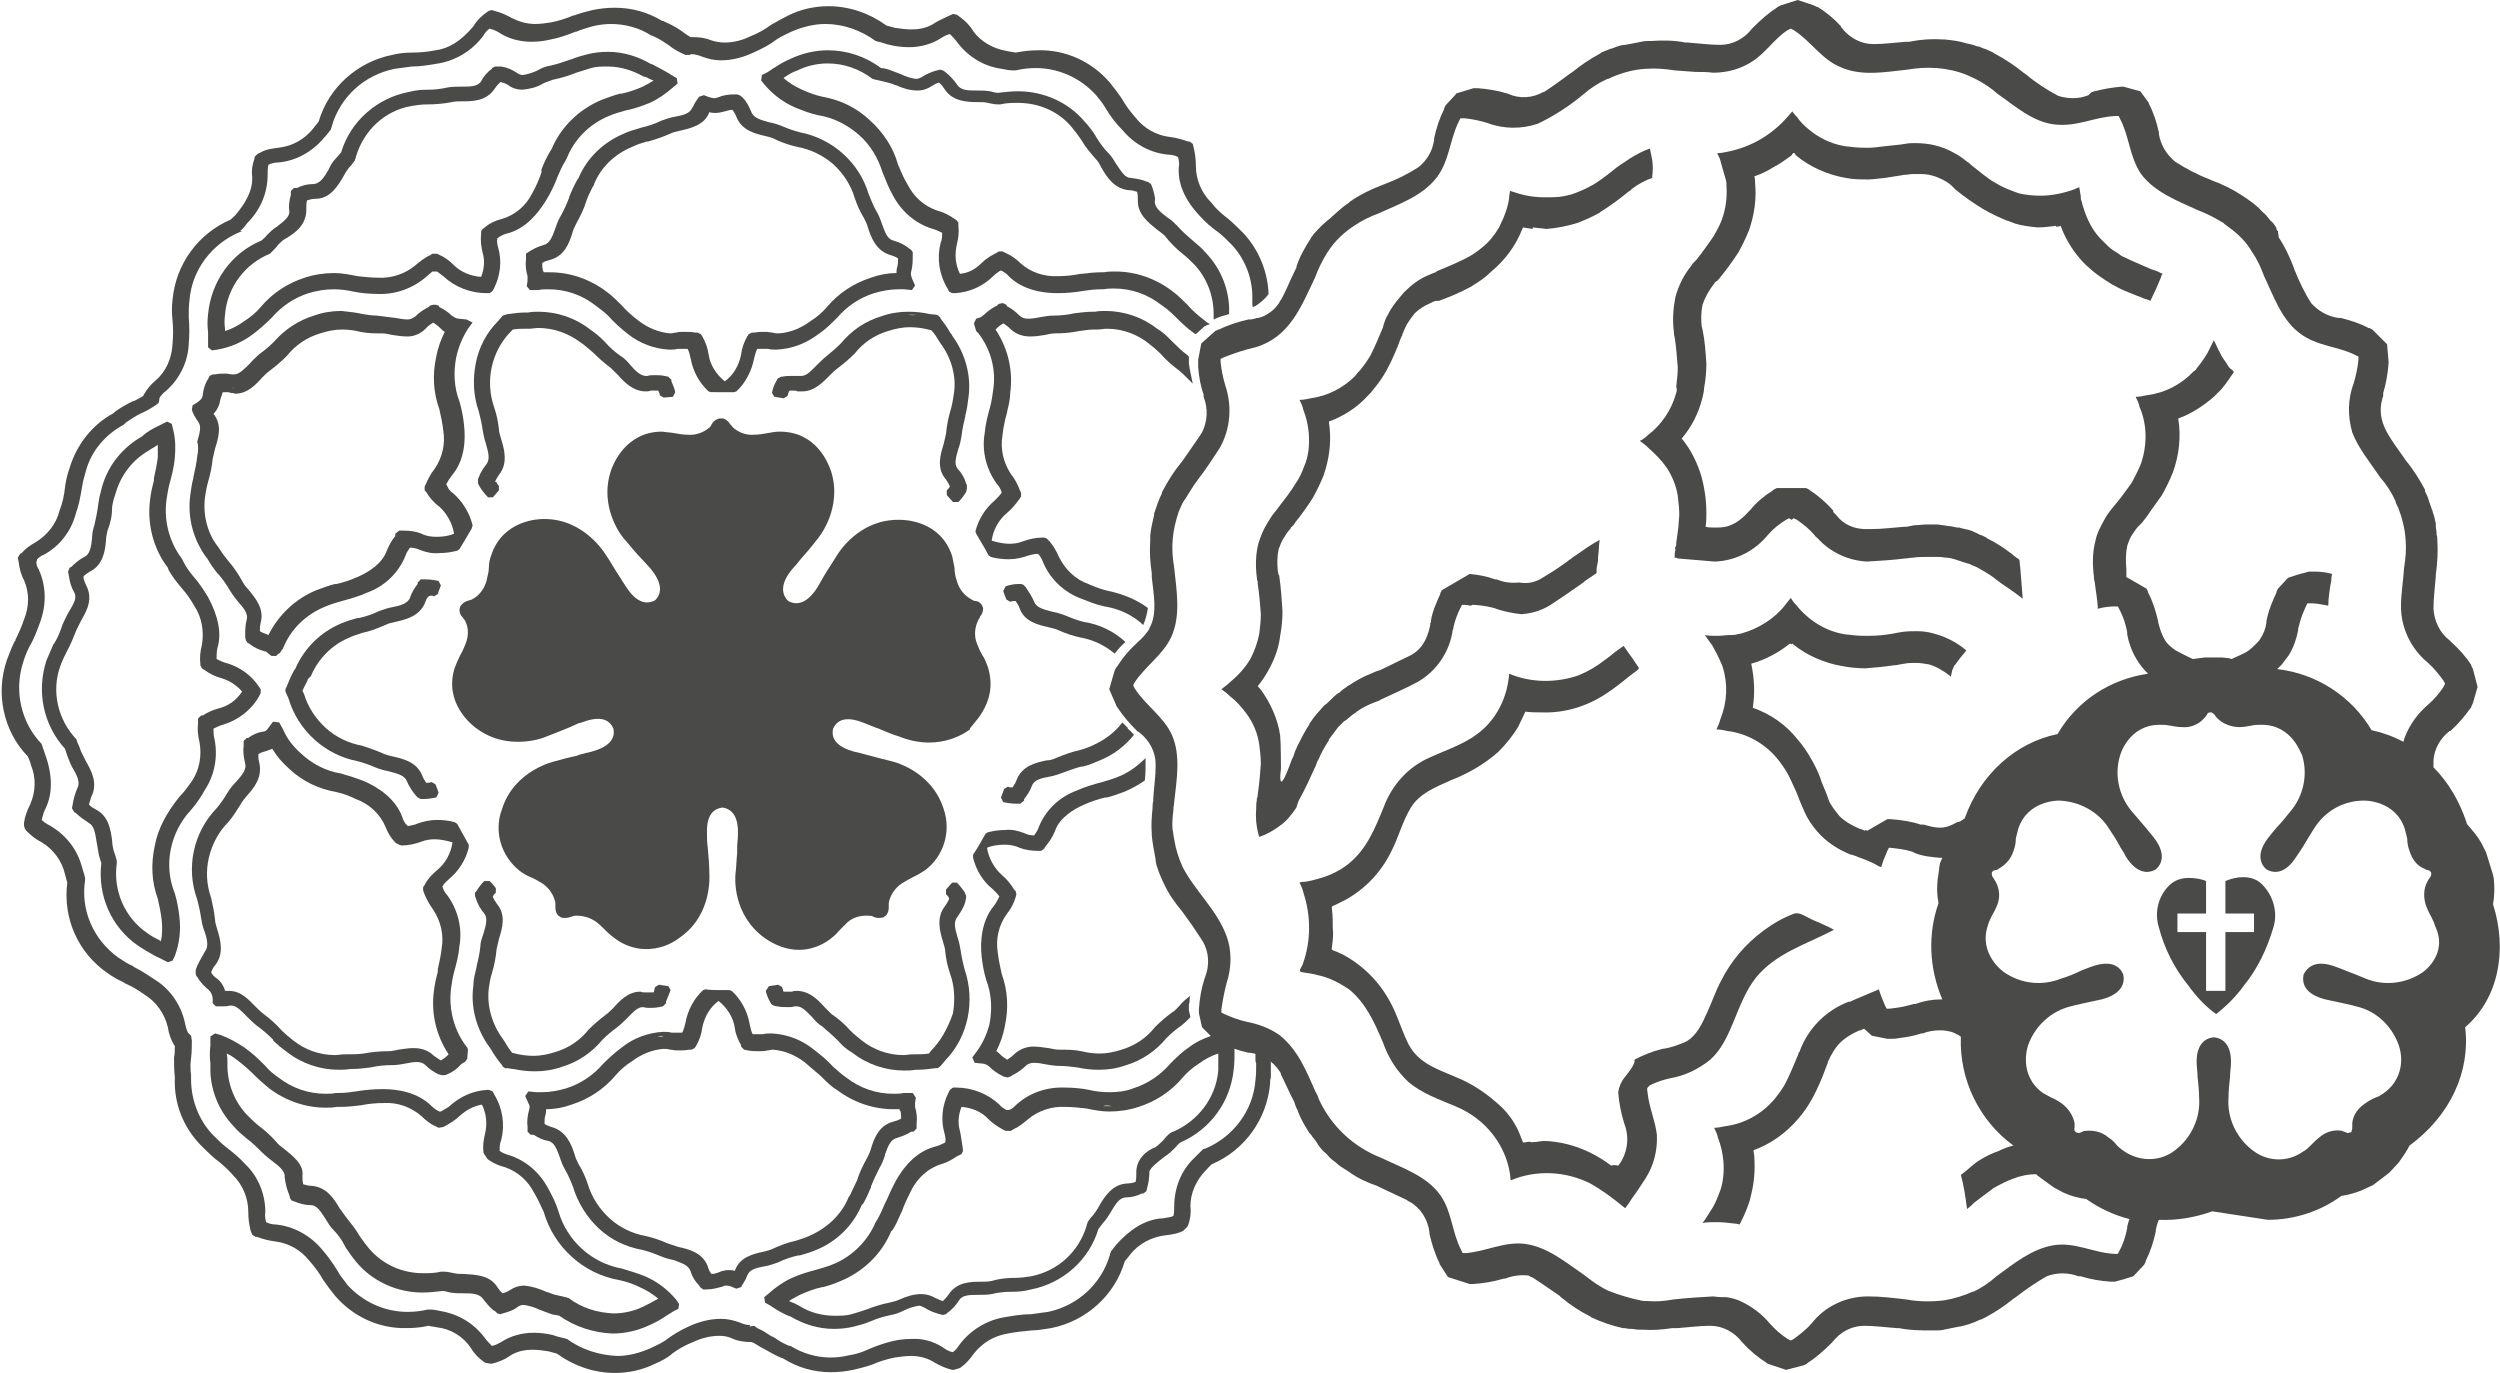 <?xml version="1.0" encoding="utf-8"?>
<!-- Generator: Adobe Illustrator 26.0.2, SVG Export Plug-In . SVG Version: 6.00 Build 0)  -->
<svg version="1.1" id="Réteg_1" xmlns="http://www.w3.org/2000/svg" xmlns:xlink="http://www.w3.org/1999/xlink" x="0px" y="0px"
	 viewBox="0 0 323.2 177.5" style="enable-background:new 0 0 323.2 177.5;" xml:space="preserve">
<style type="text/css">
	.st0{fill:#4A4A49;}
</style>
<path class="st0" d="M97.1,14.4c-0.3-0.7-0.6-1.3-1.1-1.8l0,0l-0.4-0.3l-0.3-0.1H95c-0.8,0-1.5,0.1-2.2,0.4c-0.1,0-0.3,0.1-0.4,0.1
	c-0.3,0-0.6-0.1-0.9-0.2L91,12.3l-0.6,0.2l-0.3,0.4c-0.2,0.3-0.4,0.6-0.5,0.9l-0.1,0.1c-0.3,0.8-1.2,1-2.3,1.2
	c-0.6,0.1-1.1,0.3-1.7,0.5c-0.8,0.4-1.7,0.7-2.6,0.9l-0.3,0.1l0,0c-0.7,0.2-1.4,0.4-2,0.7c-2.6,1.1-4.7,3.1-5.8,5.7
	c-0.1,0.1-0.1,0.2-0.2,0.3c-0.4,0.7-0.7,1.4-1,2.1v0.1c-0.3,0.8-0.7,1.7-1.1,2.4c-0.3,0.5-0.5,1-0.7,1.6c-0.4,1.1-0.7,2-1.6,2.2
	c-0.7,0.2-1.3,0.5-1.9,0.9L68,32.8l0,0.4v0.3c-0.1,0.8,0,1.5,0.2,2.2c0,0.2,0,0.4,0,0.6L68.1,37l0.4,0.5h1.1
	c0.4-0.1,0.9-0.1,1.3-0.1c2.2,0,4.3,0.7,6.1,2.1c0.5,0.4,1.1,0.8,1.6,1.3c0.8,0.9,1.7,1.7,2.6,2.4c1.5,1.2,3.4,1.9,5.3,2
	c0.4,0,0.8,0,1.1-0.1c0.2,0,0.4,0,0.6,0s0.5,0,0.7,0c0.2,0.4,0.3,0.8,0.4,1.3c0.3,1.6,1.1,3.1,2.3,4.2l0.3,0.1h0.4H93
	c0.6,0,1.3,0,1.9,0l0.3-0.1c1.2-1.1,2-2.7,2.3-4.3c0.1-0.4,0.2-0.8,0.4-1.2c0.2,0,0.5,0,0.7,0s0.4,0,0.7,0c0.3,0.1,0.7,0.1,1.1,0.1
	c2-0.1,3.8-0.8,5.4-2c0.9-0.6,1.6-1.3,2.4-2.1c1.3-1.5,2.9-2.6,4.8-3.2c1-0.3,2.1-0.5,3.1-0.5c0.3,0,0.5,0,0.8,0l1,0.1l0.4-0.6
	l-0.4-0.9c-0.1-0.3-0.2-0.6-0.1-0.9c0.2-0.7,0.2-1.4,0.2-2.2v-0.3l-0.2-0.3l-0.3-0.2c-0.6-0.5-1.3-0.8-2-1c-0.8-0.2-1.1-1.1-1.5-2.2
	c-0.2-0.6-0.4-1.1-0.7-1.6c-0.4-0.7-0.7-1.5-1-2.2c-1.2-4.1-4.7-7.2-8.9-8c-0.8-0.2-1.6-0.5-2.3-0.8c-0.5-0.2-1.1-0.4-1.7-0.5
	C98.4,15.5,97.4,15.3,97.1,14.4z M93,13c-0.2,0.1-0.3,0.1-0.5,0.1C92.7,13.1,92.8,13.1,93,13z M92.8,14.3c-0.1,0-0.3,0-0.4,0l0,0
	C92.5,14.3,92.7,14.3,92.8,14.3z M88,43.5h0.4l0,0H88z M100.7,44.9L100.7,44.9c0.3,0,0.5,0,0.8,0C101.2,44.9,100.9,44.9,100.7,44.9
	L100.7,44.9z M115.7,35.9h0.4h0.3C116,35.9,115.8,35.9,115.7,35.9L115.7,35.9z M100.4,18.1c0.9,0.4,1.8,0.7,2.7,0.9
	c1.7,0.3,3.3,1.1,4.6,2.2c1.3,1.2,2.3,2.7,2.8,4.4c0.3,0.9,0.7,1.8,1.2,2.6c0.2,0.4,0.4,0.8,0.5,1.2c0.4,1.3,1.1,3.1,3,3.6
	c0.3,0.1,0.6,0.2,0.9,0.4c0,0.4,0,0.7-0.1,1.1c-0.1,0.3-0.1,0.5-0.1,0.8c-1.1,0-2.2,0.2-3.3,0.6c-2.2,0.7-4.2,2-5.7,3.8
	c-0.6,0.7-1.3,1.3-2.1,1.8c-1.2,0.9-2.6,1.5-4.1,1.6c-0.3,0-0.5,0-0.8-0.1c-0.3,0-0.6-0.1-0.9-0.1c-0.5,0-1,0-1.5,0.1h-0.3l-0.4,0.2
	l-0.2,0.3c-0.4,0.7-0.7,1.5-0.8,2.4c-0.3,1.4-1,2.6-2.1,3.4c-1.1-0.9-1.9-2.1-2.1-3.5c-0.1-0.8-0.4-1.6-0.8-2.3l-0.2-0.3L90.2,43H90
	h-0.1c-0.5-0.1-1-0.1-1.5-0.1c-0.3,0-0.7,0-1,0.1c-0.2,0-0.5,0.1-0.7,0.1c-1.5-0.1-2.9-0.7-4.1-1.6c-0.8-0.6-1.6-1.3-2.3-2.1
	c-0.6-0.6-1.2-1.2-1.9-1.7c-2.1-1.6-4.7-2.5-7.3-2.5c-0.3,0-0.5,0-0.8,0L70.2,35c-0.1-0.3-0.1-0.7-0.1-1c0.3-0.2,0.6-0.3,1-0.4
	c1.9-0.5,2.5-2.2,2.9-3.5c0.1-0.4,0.3-0.8,0.5-1.2c0.5-0.9,1-1.9,1.3-2.9l0,0c0.2-0.6,0.5-1.2,0.8-1.8l0.2-0.3v-0.1
	c0.9-2.2,2.7-3.9,4.9-4.8c0.6-0.3,1.2-0.5,1.9-0.7h0.2l0,0c1-0.3,1.9-0.6,2.8-1c0.4-0.2,0.8-0.3,1.3-0.4c1.3-0.3,3.2-0.7,3.8-2.4
	c0.3,0.1,0.5,0.1,0.8,0.1c0.4,0,0.8-0.1,1.2-0.2c0.3-0.1,0.7-0.2,1-0.2c0.2,0.3,0.4,0.6,0.5,0.9c0.7,1.8,2.5,2.2,3.8,2.5
	C99.4,17.7,99.9,17.8,100.4,18.1L100.4,18.1L100.4,18.1z"/>
<path class="st0" d="M124.3,56.4c0.1-0.9,0.3-1.8,0.5-2.6v-0.1c0.2-0.7,0.3-1.5,0.4-2.3c0.4-2.8-0.4-5.7-2.1-8
	c0-0.1-0.1-0.2-0.2-0.3c-0.4-0.7-0.8-1.3-1.3-1.9v-0.1l-0.3-0.3l-0.2-0.1l-0.9-0.1c-0.9-0.2-1.8-0.3-2.8-0.3c-1.2,0-2.4,0.2-3.5,0.6
	c-2,0.6-3.8,1.8-5.2,3.5c-0.6,0.6-1.2,1.1-1.8,1.6c-0.5,0.4-0.9,0.8-1.3,1.2c-0.7,0.7-1.3,1.4-2,1.4c-0.1,0-0.2,0-0.3,0
	c-0.3,0-0.5,0-0.8,0c-0.5,0-0.9,0-1.4,0.1H101l-0.4,0.2l-0.1,0.1l0,0l-0.1,0.2c-0.3,0.5-0.5,1-0.6,1.6l0.3,0.5h0.1
	c0.4,0.1,0.7,0.1,1.1,0.2l0.5-0.3c0.1-0.2,0.1-0.4,0.2-0.6l0.1-0.1h0.5c0.2,0,0.4,0,0.5,0.1c0.2,0,0.4,0,0.6,0
	c1.6,0,2.7-1.2,3.6-2.1c0.3-0.3,0.6-0.6,1-0.9c0.8-0.6,1.5-1.2,2.2-1.9c1.1-1.4,2.6-2.4,4.3-2.9c0.9-0.3,1.9-0.5,2.8-0.5
	c0.8,0,1.6,0.1,2.4,0.3l0.4,0.1c0.4,0.4,0.7,0.9,1,1.4c0.1,0.1,0.1,0.2,0.2,0.3l0,0c1.4,1.9,2.1,4.3,1.7,6.6c-0.1,0.7-0.2,1.3-0.4,2
	l0,0c-0.3,1-0.5,2-0.6,3.1c-0.1,0.4-0.2,0.9-0.3,1.3c-0.4,1.3-1,3.1,0.3,4.6c0.2,0.3,0.4,0.6,0.5,0.9c-0.1,0.2-0.2,0.3-0.4,0.5V64
	c0.3,0.3,0.5,0.6,0.8,0.9h0.7c0.4-0.4,0.7-0.8,1-1.3l0.1-0.4v-0.5l-0.1-0.2c-0.2-0.7-0.6-1.4-1.1-1.9c-0.5-0.6-0.2-1.5,0.1-2.6
	C124.1,57.5,124.2,57,124.3,56.4z M102.6,48.9L102.6,48.9z M117.3,40.7h0.3c0.2,0,0.5,0,0.8,0C118,40.8,117.6,40.7,117.3,40.7z"/>
<path class="st0" d="M25.5,59c-0.1,0.9-0.3,1.8-0.5,2.7v0.1c-0.2,0.7-0.3,1.5-0.4,2.2c-0.4,2.9,0.4,5.8,2.1,8.1l0.1,0.1
	c0.4,0.7,0.8,1.3,1.3,1.9l0.2,0.2l0,0c0.5,0.6,1,1.3,1.4,2c0.3,0.5,0.6,0.9,1,1.4c0.8,0.9,1.4,1.6,1.2,2.4c-0.2,0.7-0.2,1.4-0.2,2.2
	v0.1l0.1,0.4l0.2,0.3l0.2,0.1c0.6,0.5,1.3,0.8,2,1c0.2,0,0.3,0.1,0.5,0.3l0.4,0.3h0.6l0.2-0.2l0.3-0.2l0.2-0.3c0-0.1,0-0.1,0.1-0.1
	l0.1-0.2c1-2.5,3-4.4,5.5-5.4c0.7-0.3,1.4-0.5,2.1-0.7c1.1-0.3,2.2-0.6,3.3-1.1c2.2-0.8,4-2.5,4.9-4.7c0.1-0.4,0.4-0.8,0.6-1.1
	c0.4,0,0.9,0.1,1.3,0.3c0.8,0.3,1.6,0.5,2.5,0.4c0.8,0,1.5-0.1,2.3-0.3l0.3-0.2c0.5-0.8,1-1.7,1.6-2.7l0.1-0.4
	c-0.4-1.6-1.3-3.1-2.6-4.2c-0.2-0.1-0.3-0.3-0.5-0.5l-0.3-0.6c0.2-0.4,0.4-0.7,0.7-1.1c1.7-2,1.8-4.6,1.6-6.5
	c-0.1-1-0.3-2.1-0.6-3.1c-0.7-1.8-0.8-3.8-0.4-5.8c0.3-1.3,0.8-2.5,1.5-3.6l0.6-0.8l-0.8-0.4l-1-0.1c-0.3,0-0.6-0.2-0.9-0.4
	c-0.5-0.5-1-0.8-1.6-1.1l-0.1-0.2l-0.4-0.1h-0.1h-0.1H56l-0.4,0.1l-0.2,0.2c-0.6,0.3-1.2,0.7-1.7,1.2c-0.3,0.2-0.6,0.4-1,0.4
	c-0.5,0-1-0.1-1.6-0.2c-0.8-0.1-1.6-0.2-2.4-0.3c-0.6,0-1.2-0.1-1.8-0.2c-0.9-0.2-1.8-0.3-2.8-0.4c-1.2,0-2.4,0.2-3.5,0.6
	c-2,0.6-3.8,1.8-5.2,3.4c-0.6,0.6-1.2,1.1-1.9,1.6c-0.4,0.4-0.9,0.8-1.2,1.2c-0.7,0.7-1.4,1.4-2,1.4H30c-0.3,0-0.5-0.1-0.8-0.1
	c-0.5,0-0.9,0-1.4,0.1h-0.3l-0.4,0.2L26.9,49c-0.4,0.6-0.6,1.3-0.7,2.1c0,0.3-0.2,0.6-0.8,1l-0.5,0.3L24.8,53l0.2,0.5
	c0.2,0.4,0.4,0.7,0.6,1c0.5,0.6,0.2,1.5-0.1,2.6C25.7,57.8,25.6,58.4,25.5,59z M56.6,71.2L56.6,71.2c0.2,0,0.4,0,0.6,0
	C57,71.1,56.8,71.2,56.6,71.2z M44.3,40.7c0.2,0,0.5,0,0.8,0c-0.3,0-0.7,0-1,0H44.3z M30.5,50.2L30.5,50.2c-0.2,0-0.4,0-0.5-0.1
	C30.2,50.2,30.4,50.2,30.5,50.2z M29.4,48.9L29.4,48.9z M26.5,64.3c0.1-0.7,0.2-1.3,0.4-2c0.3-1,0.5-2,0.6-3
	c0.1-0.4,0.2-0.9,0.3-1.3c0.4-1.3,1-3-0.2-4.5c0.5-0.5,0.8-1.2,0.9-1.9c0.1-0.3,0.2-0.6,0.3-0.9l0,0h0.5c0.2,0,0.4,0,0.5,0.1
	c0.2,0,0.4,0,0.6,0.1c1.6,0,2.7-1.2,3.5-2.1c0.3-0.3,0.6-0.6,1-0.9c0.8-0.6,1.5-1.2,2.2-1.9c1.1-1.4,2.6-2.4,4.3-2.9
	c0.9-0.3,1.9-0.5,2.8-0.5c0.8,0,1.6,0.1,2.4,0.3c0.9,0.2,1.9,0.2,2.8,0.2c0.4,0,0.9,0.1,1.3,0.2c0.7,0.1,1.3,0.2,2,0.2
	c1,0,1.9-0.5,2.5-1.2c0.2-0.2,0.5-0.4,0.8-0.6c0.3,0.2,0.6,0.4,0.9,0.7c0.2,0.2,0.4,0.4,0.6,0.5c-0.5,1-0.9,2.1-1.1,3.2
	c-0.5,2.3-0.4,4.6,0.4,6.8c0.2,0.9,0.4,1.8,0.5,2.7c0.3,1.8-0.1,3.5-1.1,5c-0.5,0.6-0.9,1.4-1.2,2.1l-0.1,0.2v0.3l0,0v0.2l0.2,0.2
	c0.4,0.7,1,1.4,1.7,1.9c1,0.9,1.7,2.2,1.9,3.5c-0.7,0.3-1.5,0.4-2.3,0.4c-0.6,0-1.2-0.1-1.7-0.3L54.5,69c-0.7-0.3-1.5-0.4-2.3-0.4
	h-0.6L51.1,69v0.3c-0.5,0.6-0.8,1.2-1.1,1.9c-0.6,1.7-2.4,2.8-3.8,3.4c-0.9,0.4-1.8,0.7-2.7,0.9h-0.1h-0.1c-0.8,0.2-1.6,0.5-2.4,0.8
	c-2.7,1.1-4.9,3.2-6.2,5.8L34.5,82c-0.3-0.1-0.6-0.2-0.9-0.4c0-0.4,0-0.7,0.1-1.1c0.5-1.8-0.7-3.2-1.6-4.3c-0.3-0.3-0.6-0.7-0.8-1.1
	c-0.5-0.9-1.1-1.8-1.8-2.6l0,0c-0.4-0.5-0.8-1-1.1-1.5l-0.2-0.3C26.9,69.1,26.2,66.7,26.5,64.3z"/>
<path class="st0" d="M89.3,164.4c0.2,0.7,0.6,1.3,1.1,1.8l0.1,0.2l0.4,0.3h0.4c0.8,0,1.5-0.2,2.2-0.4c0.1-0.1,0.3-0.1,0.4-0.1
	c0.3,0,0.6,0.1,0.8,0.2l0.5,0.2l0.6-0.2l0.3-0.5c0.2-0.3,0.4-0.7,0.5-1c0.3-0.8,1.2-1,2.3-1.2c0.6-0.1,1.1-0.3,1.7-0.5
	c0.8-0.4,1.7-0.7,2.6-0.9h0.2c0.7-0.2,1.4-0.4,2.1-0.7c2.7-1.1,4.8-3.2,5.9-5.8l0.2-0.2c0.4-0.7,0.7-1.4,1-2.1v-0.1
	c0.3-0.8,0.7-1.6,1.1-2.4c0.3-0.5,0.5-1,0.7-1.6v-0.1c0.4-1.1,0.7-2,1.6-2.2c0.6-0.2,1.2-0.4,1.8-0.8h0.3l0.4-0.4v-0.6
	c0.1-0.8,0-1.5-0.2-2.2c0-0.2,0-0.3,0-0.5l0.1-0.7l-0.4-0.6h-1.2c-0.4,0.1-0.9,0.1-1.3,0.1c-2.2,0-4.3-0.7-6.1-2.1
	c-0.6-0.4-1.1-0.9-1.7-1.4l0,0c-0.8-0.9-1.7-1.6-2.6-2.3c-1.5-1.2-3.4-1.9-5.3-2c-0.4,0-0.8,0-1.2,0.1c-0.2,0-0.4,0-0.6,0
	s-0.5,0-0.7,0c-0.2-0.4-0.3-0.9-0.4-1.4c-0.3-1.6-1.1-3.1-2.3-4.2l-0.3-0.1H94h-0.8c-0.7,0-1.3,0-2-0.1l-0.3,0.1
	c-1.2,1.1-2,2.6-2.3,4.3c-0.1,0.4-0.2,0.8-0.4,1.2c-0.2,0-0.5,0-0.7,0s-0.4,0-0.7,0c-0.3-0.1-0.7-0.1-1.1-0.1
	c-1.9,0.1-3.8,0.8-5.3,2c-0.8,0.6-1.6,1.3-2.4,2.1c-1.3,1.5-2.9,2.6-4.8,3.2c-1,0.3-2.1,0.5-3.1,0.5h-0.8l-1-0.1l-0.4,0.6l0.4,0.9
	c0.2,0.3,0.2,0.6,0.1,0.9c-0.2,0.7-0.3,1.5-0.2,2.2v0.6l0.4,0.4H69c0.6,0.4,1.2,0.7,1.9,0.8c0.8,0.2,1.1,1.1,1.5,2.2
	c0.2,0.6,0.4,1.1,0.7,1.6c0.4,0.7,0.7,1.4,1,2.2c0.6,2,1.8,3.9,3.3,5.3c1.6,1.5,3.5,2.4,5.7,2.8c0.8,0.2,1.6,0.5,2.3,0.8
	c0.5,0.2,1.1,0.4,1.7,0.5C88.1,163.3,89,163.5,89.3,164.4z M94,164.5L94,164.5c0.1,0,0.2,0,0.3,0C94.2,164.5,94.1,164.5,94,164.5
	L94,164.5z M98.4,135.3L98.4,135.3z M87.5,135.3L87.5,135.3z M85.8,134L85.8,134c-0.3,0-0.5,0-0.8,0C85.3,133.9,85.6,133.9,85.8,134
	L85.8,134z M70.8,143h-0.4h-0.2H70.8z M86.2,160.7c-0.9-0.4-1.8-0.7-2.7-0.9c-1.7-0.3-3.4-1.1-4.7-2.3c-1.3-1.2-2.3-2.7-2.8-4.4
	c-0.3-0.9-0.7-1.8-1.2-2.6c-0.2-0.4-0.4-0.8-0.5-1.2c-0.4-1.3-1.1-3.1-3-3.6c-0.3-0.1-0.6-0.2-0.9-0.4v-0.1l0,0c0-0.3,0-0.7,0.1-1
	s0.1-0.5,0.1-0.8c1.1,0,2.2-0.2,3.3-0.6c2.2-0.7,4.2-2,5.7-3.8c0.6-0.7,1.3-1.3,2.1-1.8c1.2-0.9,2.6-1.5,4.1-1.6
	c0.3,0,0.5,0,0.8,0.1c0.3,0,0.6,0.1,0.9,0.1c0.5,0,1.1,0,1.6-0.1h0.3l0.4-0.2l0.2-0.3c0.4-0.7,0.7-1.5,0.8-2.4
	c0.3-1.4,1-2.6,2.1-3.4c1.1,0.9,1.9,2.1,2.1,3.5c0.1,0.8,0.4,1.5,0.8,2.2v0.2l0.4,0.4l0.5,0.1c0.5,0.1,1,0.1,1.5,0.1
	c0.3,0,0.7,0,1-0.1c0.2,0,0.5-0.1,0.7-0.1c1.5,0.1,2.9,0.7,4.1,1.6c0.7,0.6,1.4,1.2,2.1,1.8l0.1,0.1l0.1,0.1l0,0
	c0.6,0.6,1.2,1.2,1.9,1.6c2.1,1.6,4.7,2.5,7.3,2.5h0.8c0,0.1,0,0.2,0.1,0.2c0.1,0.3,0.1,0.7,0.1,1c-0.3,0.2-0.6,0.3-1,0.4
	c-1.9,0.5-2.5,2.2-2.9,3.5c-0.1,0.4-0.3,0.8-0.5,1.2c-0.5,0.9-1,1.9-1.3,2.9l0,0c-0.3,0.6-0.6,1.3-0.9,1.9l-0.2,0.3
	c-0.9,2.2-2.7,3.9-4.9,4.9c-0.6,0.3-1.3,0.5-1.9,0.7c-1,0.2-2,0.6-2.9,1c-0.4,0.2-0.8,0.3-1.2,0.4c-1.4,0.3-3.2,0.7-3.8,2.5
	c-0.3-0.1-0.5-0.1-0.8-0.1c-0.4,0-0.9,0.1-1.3,0.3c-0.3,0.1-0.6,0.2-0.9,0.2l-0.1-0.1c-0.2-0.3-0.3-0.5-0.4-0.9
	c-0.7-1.8-2.5-2.2-3.8-2.5C87,161,86.5,160.8,86.2,160.7L86.2,160.7z"/>
<path class="st0" d="M25.3,125.4v0.1v0.4l0.1,0.3l0.1,0.1c0.4,0.7,0.9,1.2,1.5,1.7c0.3,0.3,0.5,0.7,0.5,1.2v0.5l0.4,0.4h0.5h0.4
	c0.3,0,0.6,0,0.9-0.1h0.2c0.7,0,1.3,0.7,2,1.4c0.4,0.4,0.8,0.8,1.3,1.2c0.7,0.5,1.4,1.1,2,1.7l0.1,0.1v0.1c0.5,0.5,1.1,1,1.8,1.5
	c1.9,1.5,4.3,2.3,6.7,2.3c0.4,0,0.9,0,1.5-0.1h0.2c0.8,0,1.6-0.1,2.4-0.2c0.9-0.2,1.8-0.3,2.8-0.3c0.6,0,1.2-0.1,1.7-0.2
	c0.5-0.1,1-0.2,1.5-0.2c0.4,0,0.8,0.1,1.1,0.4c0.5,0.5,1.1,0.9,1.7,1.2h0.1l0.3,0.1h0.4l0.3-0.1c0.7-0.3,1.3-0.7,1.8-1.3
	c0.1-0.1,0.3-0.2,0.5-0.3l0.3-0.4l0.1-1.2l-0.1-0.3l-0.1-0.1c-1.6-2.1-2.3-4.8-2-7.4c0.1-0.7,0.2-1.5,0.4-2.2l0,0
	c0.3-1.1,0.6-2.2,0.7-3.4c0.4-2.3-0.2-4.7-1.6-6.6c-0.3-0.3-0.5-0.7-0.6-1.1c0.2-0.4,0.6-0.7,0.9-1c1.2-1,2.1-2.4,2.5-4v-0.4
	c-0.5-0.9-1-1.8-1.5-2.7l-0.3-0.2c-0.7-0.2-1.5-0.3-2.3-0.3c-0.9,0-1.8,0.2-2.6,0.5c-0.4,0.2-0.8,0.2-1.2,0.3l-0.1-0.2h-0.1
	c-0.2-0.3-0.4-0.6-0.5-1c-0.9-2.4-3.1-3.8-4.9-4.6c-1-0.4-2-0.7-3-1c-1.9-0.3-3.7-1.2-5.2-2.6c-1-0.9-1.8-1.9-2.3-3.1l-0.5-0.9
	l-0.8-0.1l-0.6,0.8c-0.2,0.3-0.4,0.5-0.8,0.5c-0.6,0.1-1.3,0.4-1.8,0.8h-0.2l-0.4,0.4v0.6c-0.1,0.8,0,1.5,0.2,2.3s-0.4,1.5-1.2,2.4
	c-0.4,0.4-0.8,0.9-1.1,1.4c-0.4,0.7-0.9,1.4-1.4,2c-3,3.1-4,7.7-2.5,11.8c0.2,0.8,0.4,1.6,0.5,2.4c0.1,0.6,0.2,1.1,0.4,1.6
	c0.4,1.1,0.6,2.1,0.1,2.7C25.9,124.1,25.5,124.7,25.3,125.4z M28.7,129.9L28.7,129.9z M56.2,106.9c0.2,0,0.4,0,0.7,0.1
	C56.6,106.9,56.4,106.9,56.2,106.9L56.2,106.9z M27,110.9c0.4-1.7,1.2-3.3,2.5-4.6c0.6-0.7,1.1-1.5,1.6-2.3c0.2-0.4,0.5-0.7,0.8-1.1
	c0.9-1,2.1-2.4,1.6-4.4c-0.1-0.3-0.1-0.7-0.1-1c0.3-0.2,0.6-0.3,1-0.4c0.3-0.1,0.5-0.2,0.8-0.3c0.6,1,1.3,1.8,2.2,2.6
	c1.7,1.6,3.8,2.6,6.1,3c0.9,0.2,1.7,0.5,2.5,0.9c1.7,0.6,3.1,1.9,3.8,3.5c0.3,0.8,0.7,1.5,1.3,2.1l0.1,0.1l0.4,0.2l0.3,0.1H52
	c0.8,0,1.7-0.2,2.5-0.5c0.5-0.2,1.1-0.3,1.7-0.3c0.8,0,1.6,0.2,2.3,0.4c-0.2,1.4-0.9,2.7-2,3.6c-0.6,0.5-1.2,1.1-1.6,1.9l-0.2,0.3
	v0.4l0.1,0.3c0.3,0.8,0.7,1.5,1.2,2.2c1,1.5,1.4,3.3,1.1,5c-0.1,0.9-0.3,1.8-0.5,2.7v0.1v0.1v0.1c-0.2,0.8-0.4,1.6-0.5,2.5
	c-0.4,2.9,0.3,5.8,1.9,8.2l-0.2,0.2c-0.2,0.2-0.5,0.4-0.8,0.6c-0.3-0.2-0.6-0.4-0.9-0.6c-0.7-0.7-1.6-1-2.6-1c-0.7,0-1.3,0.1-2,0.2
	c-0.4,0.1-0.9,0.2-1.3,0.2c-1.1,0-2.1,0.1-3.2,0.3c-0.7,0.1-1.4,0.1-2.2,0.1h-0.3c-0.4,0-0.8,0.1-1.2,0.1c-2,0-3.9-0.7-5.4-1.9
	c-0.5-0.4-1-0.8-1.5-1.3l0,0c-0.7-0.8-1.5-1.5-2.3-2.1c-0.4-0.3-0.7-0.6-1-0.9c-0.9-0.9-1.9-2.1-3.5-2.1c-0.2,0-0.3,0-0.5,0
	c-0.2-0.7-0.6-1.3-1.2-1.7c-0.3-0.2-0.5-0.5-0.6-0.7c0.1-0.3,0.3-0.7,0.5-0.9c1.2-1.5,0.7-3.3,0.3-4.6c-0.1-0.4-0.3-0.9-0.3-1.3
	c-0.1-1-0.3-1.9-0.5-2.8C26.7,114.4,26.6,112.6,27,110.9z"/>
<path class="st0" d="M150.6,149.5c0.5-0.3,0.9-0.7,1.3-1.1c0.2-0.2,0.4-0.5,0.7-0.7c3.9-1.7,6.5-5.3,6.9-9.5
	c0.1-0.8,0.1-1.6,0.1-2.4c0-0.1-0.1-0.6-0.1-1.3v-0.7l-0.5-0.4l-0.7,0.1c-1.7,0.3-3.3,0.9-4.6,1.9c-0.9,0.6-1.6,1.3-2.4,2.1
	c-1.3,1.5-2.9,2.6-4.8,3.2c-1,0.4-2.1,0.5-3.1,0.5c-0.9,0-1.8-0.1-2.6-0.3c-1-0.2-2.1-0.3-3.1-0.3c-2.4-0.1-4.7,0.7-6.4,2.3
	c-0.3,0.3-0.5,0.5-0.9,0.6h-0.3c-0.3-0.2-0.7-0.4-0.9-0.7c-1.5-1.4-3.5-2.2-5.6-2.2h-0.4l-0.4,0.3l-0.2,0.4c-0.8,1.6-1,3.5-0.5,5.2
	c0.1,0.4,0.2,0.8,0.1,1.2l0,0c-0.4,0.2-0.8,0.4-1.2,0.5c-2,0.5-3.7,1.9-5.1,4.3c-0.5,0.9-0.9,1.8-1.3,2.7l-0.2,0.4
	c-0.3,0.7-0.6,1.4-1,2.1c-0.1,0.1-0.1,0.2-0.2,0.3c-1,2.4-3,4.4-5.4,5.4c-0.7,0.3-1.4,0.5-2.1,0.7c-1.1,0.3-2.2,0.6-3.3,1.1
	c-1.1,0.5-2.1,1.2-3,2l-0.6,0.5l0.1,0.7l0.7,0.4l0.3,0.2c0.6,0.4,1.3,0.8,2,1.1l0.3,0.1c1.7,1,3.6,1.6,5.6,1.6
	c0.9,0,1.8-0.1,2.6-0.3c0.8-0.2,1.5-0.4,2.2-0.7c0.9-0.4,1.7-0.6,2.6-0.8c0.6-0.1,1.1-0.3,1.7-0.6s1.3-0.5,1.9-0.6
	c0.2,0,0.4,0.1,0.6,0.2l0.2,0.1c0.6,0.4,1.2,0.6,1.9,0.8l0.4,0.1l0.4-0.1l0.2-0.2c0.6-0.4,1.1-1,1.5-1.6c0.4-0.7,1.4-0.7,2.5-0.7
	c0.6,0,1.2,0,1.7-0.1c0.8-0.2,1.6-0.3,2.5-0.3l0,0h0.3c0.8,0,1.5-0.1,2.3-0.3c4.1-0.8,7.5-3.8,8.7-7.8c0.2-0.3,0.4-0.5,0.6-0.8
	c0.4-0.4,0.7-0.9,1-1.4c0.6-1,1.1-1.9,2-1.9c0.7,0,1.4-0.2,2-0.5h0.2l0.4-0.3l0.1-0.4c0.2-0.7,0.3-1.5,0.3-2.2
	C148.9,150.8,149.7,150.2,150.6,149.5z M143.7,143h-0.3c-0.3,0-0.6,0-0.8,0C142.9,142.9,143.3,142.9,143.7,143L143.7,143z
	 M118.9,167.6L118.9,167.6z M146.9,151.8c0,0.3,0,0.7-0.1,1l0,0c-0.3,0.1-0.7,0.2-1.1,0.2c-1.9,0.1-2.9,1.7-3.6,2.9
	c-0.2,0.4-0.5,0.8-0.7,1.1c-0.3,0.3-0.6,0.7-0.8,1v0.1l-0.1,0.2v0.1c-1,3.4-3.7,5.9-7.2,6.6c-0.7,0.1-1.3,0.2-2,0.2l0,0
	c-1.1,0-2.1,0.1-3.1,0.4c-0.4,0.1-0.9,0.1-1.3,0.1c-1.4,0-3.2,0-4.3,1.7c-0.2,0.3-0.4,0.5-0.7,0.8c-0.4-0.1-0.7-0.3-1-0.4
	c-0.5-0.3-1.1-0.5-1.8-0.5c-1,0-1.9,0.3-2.8,0.7c-0.4,0.2-0.9,0.3-1.3,0.4c-1,0.2-2,0.5-3,0.9c-0.6,0.2-1.2,0.4-1.9,0.6
	c-0.7,0.2-1.4,0.2-2.2,0.2c-1.6,0-3.2-0.4-4.6-1.3l-0.2-0.1l-0.2-0.1c-0.1-0.1-0.5-0.2-0.9-0.4c0.4-0.3,0.9-0.5,1.4-0.8
	c0.9-0.4,1.9-0.8,2.9-1h0.1c0.8-0.2,1.6-0.5,2.3-0.8c2.9-1.2,5.3-3.5,6.5-6.4l0.2-0.2c0.4-0.6,0.7-1.3,1-2l0.2-0.4
	c0.3-0.9,0.8-1.9,1.2-2.7c0.8-1.6,2.2-2.9,3.9-3.4c0.7-0.2,1.4-0.6,2-1l0.4-0.2l0.2-0.1l0.2-0.4c0-0.2-0.3-2.2-0.4-2.6
	c-0.3-1-0.2-2.1,0.2-3.1c1.3,0.1,2.6,0.6,3.5,1.6c0.5,0.5,1.1,0.9,1.8,1.3l0,0l0.4,0.2h0.7l0.3-0.2c0.7-0.3,1.3-0.8,1.9-1.3
	c1.3-1.1,3.1-1.7,4.8-1.6c0.9,0,1.8,0.1,2.7,0.2c1,0.2,2,0.4,3,0.4c1.3,0,2.6-0.2,3.8-0.6c2.2-0.7,4.2-2,5.7-3.8
	c0.6-0.7,1.3-1.3,2.1-1.8c0.8-0.6,1.6-1,2.5-1.3c0,0.1,0,0.1,0,0.2c0,0.7,0,1.3,0,2c-0.3,3.5-2.6,6.5-5.8,7.9h-0.1l-0.1,0.1h-0.1
	c-0.4,0.3-0.7,0.6-1,1c-0.3,0.3-0.6,0.6-1,0.9C148.3,148.7,146.8,149.8,146.9,151.8L146.9,151.8z"/>
<path class="st0" d="M37.4,154.5l0.1,0.4l0.2,0.3l0.3,0.1c0.7,0.3,1.4,0.5,2.2,0.5s1.3,0.9,1.9,1.8c0.3,0.5,0.6,1,1,1.4
	c0.6,0.6,1.1,1.3,1.5,2.1l0.1,0.2c0.4,0.6,0.9,1.3,1.4,1.9c2.1,2.5,5.3,3.9,8.5,3.9c0.9,0,1.7-0.1,2.6-0.2c0.3,0,0.6,0.1,1,0.2
	c0.6,0.1,1.2,0.1,1.7,0.1c1.1,0,2.1,0,2.6,0.8c0.4,0.5,0.8,1,1.3,1.4l0.2,0.1l0.3,0.3l0.4,0.1l0.3-0.1c0.7-0.2,1.4-0.4,2-0.9
	c0.2-0.1,0.4-0.2,0.7-0.2c0.7,0.1,1.4,0.3,2,0.6c0.5,0.2,1.1,0.4,1.6,0.6c0.3,0.1,0.7,0.1,1,0.2c2,1.4,4.4,2.2,6.9,2.3
	c1.7,0,3.3-0.4,4.8-1.1c0.7-0.3,1.4-0.7,2-1.1l0.3-0.2l0,0c0.2-0.1,0.5-0.3,0.8-0.5l0.6-0.3l0.1-0.6l-0.4-0.6c-1.1-1.3-2.4-2.3-4-3
	c-1-0.4-2-0.7-3-1c-3.9-0.7-7.1-3.6-8.2-7.4c-0.3-1-0.8-2-1.3-2.9c-1.1-2.1-2.9-3.7-5.2-4.4c-0.4-0.1-0.8-0.3-1.1-0.5v-0.1l0,0
	c0-0.4,0-0.9,0.2-1.3c0.5-2,0.2-4.1-0.9-5.9l-0.2-0.4l-0.5-0.2H63c-1.9,0.1-3.6,0.9-5,2.2c-0.3,0.2-0.7,0.4-1,0.6h-0.1h-0.1
	c-0.4-0.2-0.7-0.4-1-0.7c-1.8-1.8-4.4-2.2-6.3-2.2c-1.2,0-2.3,0.1-3.5,0.3c-0.7,0.1-1.4,0.2-2.2,0.2h-0.4c-0.4,0.1-0.9,0.1-1.3,0.1
	c-2.2,0-4.3-0.7-6.1-2.1c-0.6-0.4-1.2-0.9-1.7-1.5c-0.8-0.8-1.6-1.6-2.6-2.3c-1-0.7-2.1-1.3-3.2-1.7l-0.7-0.2l-0.6,0.4v0.8
	c0,0.1,0,0.3,0,0.4c-0.1,0.8-0.1,1.5,0,2.3c0,0.1,0,0.2,0,0.3c-0.1,2.9,1,5.7,3,7.8c0.5,0.6,1.1,1.1,1.7,1.6l0,0
	c0.7,0.5,1.4,1.2,2,1.8c0.4,0.4,0.9,0.8,1.3,1.1c0.9,0.7,1.7,1.3,1.6,2.1C36.9,153,37.1,153.8,37.4,154.5z M36.7,148.5
	c-0.4-0.3-0.7-0.5-1-0.9c-0.7-0.8-1.5-1.5-2.3-2.1l0,0c-0.5-0.4-1-0.9-1.5-1.4c-1.6-1.7-2.5-4-2.5-6.4v-0.5c0-0.2,0-0.6-0.1-1
	c0.5,0.2,0.9,0.5,1.3,0.8c0.8,0.6,1.6,1.3,2.3,2l0.1,0.1c0.6,0.6,1.2,1.1,1.8,1.6c2.1,1.6,4.7,2.5,7.3,2.5c0.5,0,0.9,0,1.4-0.1H44
	c0.9,0,1.7-0.1,2.6-0.2c1-0.2,2-0.3,3-0.3c1.8-0.1,3.5,0.5,4.9,1.7c0.5,0.5,1.1,1,1.8,1.3l0,0l0.4,0.2l0.6-0.1l0.2-0.1
	c0.7-0.4,1.4-0.8,2-1.4c0.8-0.7,1.7-1.2,2.8-1.4c0.6,1.2,0.7,2.5,0.4,3.8c-0.2,0.8-0.3,1.6-0.2,2.4l0.1,0.2l0.4,0.6l0.1,0.1
	c0.7,0.5,1.4,0.8,2.2,1c1.7,0.6,3,1.8,3.8,3.4c0.5,0.8,0.8,1.6,1.2,2.4c1.3,4.5,5.1,8,9.8,8.8c0.9,0.2,1.8,0.5,2.6,0.9
	c0.9,0.4,1.7,0.9,2.4,1.5l-0.2,0.1c-0.5,0.3-1.1,0.6-1.7,0.9c-1.2,0.6-2.6,0.9-3.9,0.9c-2.1-0.1-4.1-0.7-5.8-2h-0.1l-0.2-0.1h-0.1
	c-0.4-0.1-0.8-0.2-1.3-0.3c-0.4-0.1-0.8-0.3-1.2-0.4c-0.9-0.4-1.8-0.7-2.8-0.8c-0.7,0-1.3,0.2-1.9,0.6c-0.3,0.2-0.6,0.3-0.9,0.4
	c-0.3-0.2-0.5-0.5-0.7-0.8c-1-1.6-2.9-1.6-4.3-1.7c-0.4,0-0.9,0-1.3-0.1c-0.5-0.1-0.9-0.2-1.3-0.2h-0.1h-0.2H57
	c-0.8,0.2-1.5,0.2-2.3,0.2c-2.7,0-5.2-1.1-7-3.2c-0.4-0.5-0.8-1-1.2-1.6l0,0c-0.5-0.9-1.2-1.7-1.8-2.5c-0.3-0.4-0.5-0.7-0.8-1.1
	c-0.7-1.2-1.7-2.8-3.7-2.9c-0.3,0-0.7-0.1-1-0.2c-0.1-0.4-0.1-0.7-0.1-1.1C39.3,150.5,37.8,149.4,36.7,148.5z"/>
<path class="st0" d="M24.7,104.7c0.7-0.8,1.3-1.7,1.8-2.6c1.3-2,1.7-4.4,1.2-6.7c-0.1-0.4-0.1-0.8-0.1-1.2c0.4-0.2,0.8-0.4,1.2-0.5
	c2-0.6,3.7-1.9,4.7-3.7l0.2-0.4v-0.5l-0.2-0.3c-1-1.5-2.5-2.6-4.3-3.1c-0.4-0.1-0.8-0.3-1.2-0.5c0-0.5,0-0.9,0.1-1.4
	c0.6-1.9,0.1-4.2-1.2-6.6c-0.6-1-1.2-1.9-2-2.8c-0.5-0.6-0.9-1.2-1.2-1.8l-0.2-0.4c-1.6-2.1-2.3-4.8-2-7.4c0.1-0.7,0.2-1.4,0.4-2.2
	l0,0c0.3-1.1,0.6-2.2,0.7-3.4c0.1-1.2,0.1-2.4-0.2-3.6l-0.2-0.8l-0.6-0.3l-1.4,0.7l0,0c-0.6,0.3-1.1,0.6-1.6,1l-0.2,0.2
	c-2.5,1.4-4.4,3.7-5.2,6.5c-0.2,0.7-0.4,1.5-0.5,2.3c-0.1,0.9-0.3,1.8-0.5,2.7c-0.2,0.6-0.3,1.1-0.3,1.7c-0.1,1.1-0.3,2.1-1,2.4
	c-0.6,0.3-1.2,0.8-1.7,1.3L9,73.4l-0.2,0.5l0.1,0.5c0.1,0.8,0.3,1.5,0.7,2.2s-0.1,1.5-0.7,2.5c-0.3,0.5-0.5,1-0.8,1.6
	c-0.3,0.9-0.6,1.7-1.1,2.5l-0.1,0.1C6.6,84,6.3,84.7,6,85.4c-1.3,4-0.4,8.3,2.4,11.4c0.1,0.3,0.2,0.6,0.3,0.9
	c0.2,0.5,0.4,1.1,0.7,1.6c0.6,1,1,1.9,0.6,2.6c-0.3,0.7-0.5,1.4-0.6,2.1l-0.1,0.5l0.3,0.5l0.2,0.1c0.5,0.5,1.1,0.9,1.7,1.3
	c0.7,0.4,0.8,1.3,1,2.5c0.1,0.6,0.2,1.1,0.3,1.7c0.1,0.3,0.2,0.7,0.3,1c-0.5,4.2,1.3,8.3,4.8,10.7c0.6,0.4,1.3,0.8,2,1.2l0.2,0.1
	c0.1,0.1,0.5,0.2,1,0.5l0.6,0.3l0.6-0.2l0.3-0.6c0.6-1.6,0.8-3.3,0.6-5c-0.1-1-0.3-2.1-0.6-3.1C21.1,111.8,22,107.6,24.7,104.7
	L24.7,104.7z M20,109.4c-0.5,2.3-0.4,4.6,0.4,6.8c0.2,0.9,0.4,1.8,0.5,2.7s0.1,1.9-0.1,2.8l-0.1-0.1l0,0c-0.6-0.3-1.2-0.6-1.7-1
	c-2.9-2-4.4-5.5-3.9-9v-0.1v-0.1v-0.1c-0.1-0.4-0.2-0.8-0.4-1.3c-0.1-0.4-0.2-0.9-0.2-1.3c-0.2-1.4-0.4-3.2-2.2-4.1
	c-0.3-0.2-0.6-0.3-0.8-0.6c0.1-0.3,0.2-0.7,0.3-1c0.9-1.7,0-3.4-0.7-4.6c-0.2-0.4-0.4-0.8-0.6-1.2c-0.2-0.5-0.3-0.9-0.5-1.2v-0.1
	l-0.1-0.2v-0.1c-2.4-2.5-3.3-6.2-2.1-9.5c0.2-0.6,0.5-1.2,0.8-1.8l0,0c0.5-0.9,0.9-1.9,1.3-2.9c0.2-0.4,0.4-0.8,0.6-1.2
	c0.7-1.2,1.6-2.8,0.6-4.6c-0.1-0.2-0.2-0.5-0.3-0.8v-0.3c0.2-0.2,0.5-0.4,0.8-0.6c1.7-0.8,2-2.7,2.1-4c0-0.4,0.1-0.9,0.2-1.3
	c0.4-1,0.6-2,0.6-3.1l0,0c0.1-0.7,0.3-1.3,0.5-1.9c0.7-2.3,2.2-4.2,4.3-5.4l0.3-0.2l0,0c0.2-0.1,0.5-0.3,0.8-0.5c0,0.5,0,1,0,1.6
	c-0.1,0.9-0.3,1.8-0.5,2.7v0.1V62v0.1c-0.2,0.8-0.4,1.6-0.5,2.5c-0.4,3.1,0.4,6.3,2.3,8.8l0.1,0.3c0.4,0.7,0.9,1.4,1.5,2.1
	c0.7,0.8,1.3,1.6,1.8,2.5c1,1.5,1.3,3.3,1,5.1c-0.2,0.8-0.3,1.6-0.2,2.4V86l0.2,0.4l0.3,0.2c0.7,0.5,1.5,0.9,2.3,1.1
	c1,0.3,1.9,0.9,2.6,1.7c-0.7,1.1-1.8,1.9-3.1,2.2c-0.7,0.2-1.4,0.5-2,0.9H26l-0.4,0.4v0.6c-0.1,0.8,0,1.7,0.2,2.5c0.3,1.7,0,3.5-1,5
	c-0.5,0.7-1,1.4-1.6,2C21.6,105,20.4,107.1,20,109.4z"/>
<path class="st0" d="M62.1,122.4c-0.1,0.9-0.3,1.8-0.5,2.6v0.1c-0.2,0.8-0.4,1.5-0.4,2.3c-0.4,2.8,0.4,5.7,2.1,8l0.2,0.3
	c0.4,0.7,0.9,1.4,1.4,2l0.1,0.2l0.3,0.2h0.3l0.7,0.1h0.1c0.9,0.2,1.8,0.3,2.8,0.3c1.2,0,2.4-0.2,3.5-0.6c2-0.6,3.8-1.8,5.2-3.5
	c0.6-0.6,1.2-1.1,1.9-1.6c0.5-0.4,0.9-0.8,1.3-1.2c0.7-0.7,1.3-1.4,2-1.4H83c0.3,0,0.5,0.1,0.8,0.1c0.5,0,0.9,0,1.4-0.1l0.5-0.1
	l0.4-0.4v-0.2c0.2-0.5,0.4-1,0.6-1.5l-0.3-0.5c-0.4-0.1-0.8-0.1-1.2-0.2l-0.5,0.3c-0.1,0.2-0.1,0.5-0.2,0.7H84c-0.2,0-0.4,0-0.6,0
	s-0.4,0-0.6-0.1c-1.6,0-2.7,1.2-3.5,2.1c-0.3,0.3-0.6,0.6-1,0.9c-0.8,0.6-1.5,1.2-2.2,1.9c-1.1,1.4-2.6,2.4-4.3,2.9
	c-0.9,0.3-1.9,0.5-2.8,0.5c-0.8,0-1.6-0.1-2.4-0.3l-0.4-0.1c-0.4-0.5-0.7-1-1-1.5l-0.2-0.3c-1.4-1.9-2.1-4.3-1.8-6.6
	c0.1-0.7,0.2-1.3,0.4-1.9l0,0c0.3-1,0.5-2,0.6-3.1c0.1-0.4,0.2-0.9,0.3-1.3c0.4-1.3,1-3.1-0.3-4.6c-0.2-0.3-0.4-0.6-0.5-0.9
	c0.1-0.2,0.2-0.3,0.4-0.5v-0.6l-0.1-0.1c-0.2-0.3-0.4-0.5-0.7-0.8h-0.7c-0.4,0.4-0.7,0.8-1,1.3l-0.2,0.2v0.4l0.1,0.3
	c0.2,0.7,0.6,1.4,1.1,2s0.2,1.6-0.1,2.6C62.3,121.3,62.1,121.8,62.1,122.4z M82.7,128.6c0.2,0,0.3,0,0.5,0.1
	C83,128.6,82.8,128.6,82.7,128.6L82.7,128.6z"/>
<path class="st0" d="M35.8,29.3c-0.5,0.3-0.9,0.7-1.3,1.1c-0.2,0.3-0.5,0.5-0.7,0.7c-3.9,1.6-6.5,5.3-6.9,9.5
	c-0.1,0.8-0.1,1.6,0,2.3c0,0.1,0,0.6,0,1.3v0.7l0.5,0.4l0.7-0.1c1.7-0.3,3.3-1,4.6-2c0.8-0.6,1.6-1.3,2.4-2.1
	c1.3-1.5,2.9-2.6,4.8-3.2c1-0.3,2.1-0.5,3.2-0.5c0.9,0,1.7,0.1,2.6,0.3c1,0.2,2.1,0.3,3.1,0.3c2.3,0.1,4.6-0.7,6.4-2.3
	c0.2-0.2,0.5-0.4,0.7-0.6h0.6l0,0c0.3,0.2,0.5,0.4,0.8,0.6c1.5,1.4,3.5,2.2,5.6,2.2h0.4l0.4-0.3l0.2-0.4c0.8-1.6,1-3.5,0.5-5.2
	c-0.1-0.4-0.2-0.8-0.1-1.2l0,0c0.4-0.3,0.8-0.5,1.2-0.6c2.5-0.6,4.1-2.7,5.1-4.3c0.6-1,1.1-2,1.5-3.1l0,0c0.3-0.7,0.6-1.4,1-2
	l0.2-0.4c1-2.5,3-4.4,5.4-5.4c0.7-0.3,1.4-0.5,2.1-0.7l0,0c1.1-0.2,2.2-0.6,3.2-1c1.1-0.5,2.1-1.2,3-2l0.6-0.5l-0.1-0.7l-0.7-0.4
	l-0.3-0.2c-0.7-0.4-1.4-0.8-2.2-1.2h-0.1c-1.7-1-3.6-1.6-5.6-1.6c-0.9,0-1.8,0.1-2.6,0.3c-0.8,0.2-1.5,0.4-2.2,0.7h-0.1
	C72.9,8,72,8.3,71.1,8.5c-0.6,0.1-1.1,0.3-1.6,0.6c-0.6,0.3-1.3,0.5-1.9,0.6c-0.3,0-0.5-0.1-0.8-0.3c-0.6-0.4-1.3-0.7-2-0.8h-0.1
	h-0.1H64l-0.4,0.2v0.1c-0.6,0.4-1.1,1-1.4,1.6c-0.4,0.7-1.4,0.7-2.5,0.7c-0.6,0-1.2,0-1.8,0.1c-0.9,0.2-1.7,0.3-2.6,0.3h-0.2
	c-0.8,0-1.5,0.1-2.3,0.3c-4.1,0.8-7.5,3.8-8.7,7.8c-0.2,0.2-0.4,0.5-0.7,0.8c-0.4,0.4-0.7,0.9-0.9,1.4c-0.6,1-1.1,1.9-2.1,1.9
	c-0.7,0-1.4,0.2-2,0.5H38l-0.4,0.4v0.5c-0.2,0.7-0.3,1.4-0.2,2.1C37.5,28,36.7,28.6,35.8,29.3z M42.8,35.9h0.3c0.3,0,0.5,0,0.8,0
	C43.5,35.9,43.1,35.8,42.8,35.9L42.8,35.9z M78.6,7.1h0.2c-0.1,0-0.2,0-0.4,0H78.6z M39.6,26.9c0-0.3,0-0.7,0.1-1
	c0.3-0.1,0.7-0.2,1.1-0.2c1.9,0,2.9-1.7,3.6-2.9c0.2-0.4,0.4-0.7,0.7-1.1c0.3-0.3,0.6-0.7,0.8-1v-0.1l0.1-0.2v-0.1
	c1-3.4,3.7-6,7.2-6.6c0.6-0.1,1.3-0.2,1.9-0.2h0.1c1.1,0,2.2-0.1,3.2-0.3c0.4-0.1,0.9-0.1,1.3-0.1c1.4,0,3.2,0,4.3-1.7
	c0.2-0.3,0.4-0.5,0.7-0.8c0.4,0.1,0.7,0.2,1,0.4c0.5,0.4,1.2,0.6,1.8,0.6c1-0.1,1.9-0.3,2.7-0.8c0.4-0.2,0.8-0.3,1.3-0.5
	c1-0.2,2-0.5,3-0.9l0,0c0.6-0.2,1.3-0.4,1.9-0.6c0.7-0.2,1.4-0.2,2.2-0.2c1.6,0,3.2,0.5,4.6,1.3h0.1l0.3,0.1
	c0.2,0.1,0.5,0.3,0.9,0.4c-0.4,0.3-0.9,0.5-1.4,0.8c-0.9,0.4-1.8,0.7-2.7,0.9h-0.1h-0.1c-0.8,0.2-1.6,0.5-2.4,0.8
	c-2.9,1.2-5.3,3.5-6.5,6.4l-0.2,0.3c-0.4,0.7-0.8,1.5-1.1,2.3v0.4c-0.3,0.9-0.7,1.8-1.2,2.7c-0.8,1.6-2.2,2.8-3.9,3.3
	c-0.8,0.2-1.5,0.5-2.1,1l-0.4,0.3l-0.2,0.3v0.3c-0.1,0.8,0,1.7,0.2,2.5c0.3,1,0.2,2.1-0.2,3.1c-1.3-0.1-2.6-0.6-3.5-1.5
	c-0.5-0.5-1.1-1-1.8-1.3l0,0l-0.4-0.2h-0.6L55.6,33l0,0c-0.7,0.3-1.3,0.8-1.9,1.3c-1.3,1.1-3.1,1.7-4.8,1.6c-0.9,0-1.8-0.1-2.7-0.2
	c-1-0.2-2-0.4-3-0.4c-1.3,0-2.6,0.2-3.8,0.6c-2.2,0.7-4.2,2-5.7,3.8c-0.6,0.7-1.3,1.3-2.1,1.8c-0.8,0.6-1.6,1-2.5,1.3
	c0-0.1,0-0.1,0-0.2c-0.1-0.7-0.1-1.3,0-2c0.3-3.5,2.6-6.5,5.8-7.8l0.1-0.1l0.2-0.2l0,0c0.3-0.3,0.5-0.5,0.8-0.9
	c0.3-0.3,0.6-0.6,1-0.8C38.2,30.1,39.7,29,39.6,26.9L39.6,26.9z"/>
<path class="st0" d="M40.2,87.4L40.2,87.4c0.9-2.2,2.7-4,4.8-4.9c0.6-0.3,1.3-0.5,1.9-0.7c1-0.2,2-0.6,2.9-1
	c0.4-0.2,0.8-0.3,1.3-0.4c1.3-0.3,3.2-0.7,3.9-2.6c0.1-0.3,0.2-0.5,0.4-0.7l0.3-0.1c0.1,0,0.3,0,0.4,0.1l0.5-0.3
	c0.1-0.4,0.3-0.8,0.4-1.1l-0.3-0.6c-0.5-0.1-1.1-0.2-1.7-0.2l0,0h-0.6L54,75.3v0.2c-0.4,0.5-0.8,1.1-1,1.8c-0.3,0.7-1.2,1-2.3,1.2
	c-0.6,0.1-1.1,0.3-1.7,0.5c-0.8,0.4-1.7,0.7-2.6,0.9h-0.2c-0.7,0.2-1.4,0.4-2.1,0.7c-2.6,1.1-4.7,3.1-5.9,5.8c0,0.1-0.1,0.1-0.2,0.3
	c-0.4,0.7-0.7,1.5-1,2.2l-0.1,0.2v0.3l0.4,0.9c1.2,4.1,4.7,7.3,8.9,8.1c0.8,0.2,1.6,0.5,2.3,0.8c0.5,0.2,1.1,0.4,1.7,0.5
	c1.1,0.3,2.1,0.5,2.4,1.3c0.3,0.7,0.7,1.3,1.2,1.9l0.2,0.2l0.4,0.2h0.3c0.6,0,1.2-0.1,1.7-0.2l0.3-0.6c-0.1-0.4-0.3-0.8-0.4-1.1
	l-0.5-0.3c-0.2,0.1-0.5,0.1-0.7,0.1c-0.2-0.3-0.4-0.6-0.5-0.9c-0.7-1.8-2.5-2.2-3.8-2.5c-0.4-0.1-0.9-0.2-1.3-0.4
	c-0.9-0.4-1.8-0.7-2.7-1c-1.7-0.3-3.4-1.1-4.7-2.3s-2.3-2.7-2.8-4.4l-0.2-0.4c0.3-0.7,0.7-1.3,0.7-1.5L40.2,87.4z"/>
<path class="st0" d="M86.4,48.7l-0.5-0.1c-0.4-0.1-0.9-0.1-1.3-0.1c-0.3,0-0.6,0-0.9,0.1h-0.2c-0.7,0-1.4-0.7-2-1.4
	c-0.4-0.5-0.8-0.9-1.3-1.2c-0.7-0.5-1.4-1.1-2-1.8L78,44c-0.5-0.5-1.1-1-1.7-1.4c-1.9-1.5-4.3-2.3-6.7-2.3c-0.4,0-0.9,0-1.3,0.1H68
	c-0.8,0-1.6,0.1-2.3,0.2l-0.4,0.1L65,40.8l-0.6,0.7c-1.5,1.5-2.5,3.4-2.9,5.5s-0.3,4.2,0.4,6.2c0.2,0.8,0.4,1.6,0.5,2.4
	c0.1,0.6,0.2,1.1,0.4,1.7c0.3,1.1,0.6,2,0.1,2.7c-0.4,0.5-0.8,1.1-1,1.7l-0.1,0.2v0.6l0.1,0.2l0.1,0.2c0.3,0.5,0.7,1,1.1,1.4h0.6
	l0.1-0.1l0.7-0.8v-0.6c-0.1-0.1-0.2-0.2-0.3-0.4v-0.1l-0.2,0c0.1-0.3,0.3-0.6,0.5-0.9c1.2-1.5,0.7-3.3,0.3-4.6
	c-0.1-0.4-0.3-0.9-0.3-1.3c-0.1-1-0.3-1.9-0.6-2.8c-1.2-3.4-0.4-7.2,2.1-9.8l0.1-0.1l0.2-0.2c0.6-0.1,1.1-0.1,1.7-0.1h0.4
	c0.4,0,0.8-0.1,1.2-0.1c2,0,3.9,0.7,5.5,1.9c0.6,0.4,1.1,0.9,1.6,1.3c0.7,0.7,1.5,1.4,2.3,2c0.3,0.3,0.6,0.6,0.9,0.9
	c0.9,1,2,2.1,3.6,2.1c0.2,0,0.4,0,0.6-0.1c0.2,0,0.3,0,0.5,0h0.5l0,0c0.1,0.2,0.2,0.4,0.2,0.6l0.5,0.3l1.2-0.1l0.3-0.6
	c-0.1-0.5-0.3-0.9-0.5-1.4v-0.2L86.4,48.7z M84.3,48.9h0.3H84.3z"/>
<path class="st0" d="M120.4,135.8l-0.3,0.4c-0.6,0.1-1.3,0.1-1.8,0.1H118c-0.4,0-0.8,0.1-1.2,0.1c-2,0-3.9-0.7-5.4-1.9
	c-0.5-0.4-1-0.8-1.5-1.3c-0.7-0.8-1.5-1.5-2.4-2.1c-0.3-0.3-0.6-0.6-0.9-0.9c-0.9-1-2-2.1-3.6-2.1c-0.2,0-0.4,0-0.6,0.1
	c-0.2,0-0.3,0-0.5,0h-0.6c-0.1-0.2-0.1-0.4-0.2-0.6l-0.5-0.3c-0.4,0.1-0.8,0.1-1.2,0.2l-0.4,0.6c0.1,0.5,0.3,1,0.6,1.5l0.1,0.2
	l0.3,0.2l0.4,0.1h0.1c0.4,0.1,0.9,0.1,1.4,0.1c0.3,0,0.6,0,0.8-0.1h0.1h0.2c0.7,0,1.3,0.7,2,1.4c0.4,0.5,0.8,0.9,1.3,1.2
	c0.7,0.6,1.4,1.2,2.1,1.9c0.5,0.6,1.1,1.1,1.8,1.5c1.9,1.5,4.3,2.3,6.7,2.3c0.4,0,0.9,0,1.5-0.1h0.2c0.8,0,1.5-0.1,2.3-0.2h0.3
	l0.3-0.2l0.2-0.2l0.5-0.6c3-3.1,3.9-7.7,2.5-11.8c-0.2-0.8-0.4-1.6-0.5-2.4c-0.1-0.6-0.2-1.1-0.4-1.7c-0.3-1.1-0.6-2,0-2.7
	c0.4-0.6,0.8-1.2,1-1.9v-0.1l0.1-0.4v-0.3l-0.1-0.2v-0.1c-0.3-0.5-0.7-1-1.1-1.4h-0.6c-0.3,0.3-0.5,0.6-0.8,0.9v0.6
	c0.2,0.2,0.3,0.3,0.4,0.5v0.1l0,0c-0.1,0.3-0.3,0.6-0.5,0.9c-1.2,1.5-0.7,3.3-0.3,4.6c0.1,0.4,0.3,0.9,0.3,1.3
	c0.1,1,0.3,1.9,0.6,2.8c0.6,1.6,0.7,3.4,0.4,5.2C122.5,133,121.6,134.6,120.4,135.8z"/>
<path class="st0" d="M127.7,86.2c-0.2-0.5-0.4-1.1-0.7-1.5c-0.3-0.5-0.5-1-0.7-1.5c-0.4-1-0.3-2.1,0.2-3.1c0.1-0.1,0.2-0.3,0.2-0.4
	c0.3-0.3,0.4-0.7,0.4-1.1l-0.1-0.2v-0.1c-0.2-0.3-0.5-0.6-0.9-0.6c-0.2,0-0.3-0.1-0.5-0.2c-0.9-0.5-1.6-1.3-1.9-2.4
	c-0.2-0.6-0.3-1.1-0.3-1.7c-0.1-0.5-0.2-1-0.3-1.5c-1.5-4.6-6.1-4.7-6.8-4.7h-0.2c-5,0-7.6,4.1-7.9,4.6s-0.9,1.4-1.4,2.2l-0.3,0.5
	l-0.8,1.4c-1.2,1.9-2.5,2.5-3.8,1.8c-1-1-0.9-2.4,0.5-4.1c0.3-0.3,0.7-0.8,1.1-1.3c0.7-0.8,1.5-1.7,2-2.4c0.4-0.4,3.5-4.3,1.9-9.1
	l0,0c-0.3-0.8-1.8-5-6.6-5c-0.5,0-1.1,0.1-1.6,0.2c-0.6,0.1-1.1,0.2-1.7,0.2c-1,0.1-2.1-0.3-2.8-1c-0.1-0.2-0.3-0.3-0.4-0.5
	c-0.2-0.3-0.5-0.5-0.8-0.6h-0.3H93c-0.4,0.1-0.7,0.3-0.9,0.6c-0.1,0.2-0.2,0.3-0.3,0.5c-0.8,0.7-1.8,1.1-2.9,1
	c-0.6,0-1.1-0.1-1.7-0.2c-0.5-0.1-1-0.1-1.6-0.2c-4.8,0-6.4,4.4-6.6,5l0,0c-1.7,5,1.7,9,1.9,9.1c0.6,0.7,1.3,1.6,2.1,2.4l1.1,1.2
	c1.4,1.7,1.6,3.1,0.6,4.1c-1.3,0.7-2.6,0.1-3.8-1.8c-0.2-0.3-0.4-0.6-0.7-1.1L80,74.4c-0.6-0.9-1.2-2-1.7-2.7c0,0-2.7-4.6-7.9-4.6
	h-0.2c-0.5,0-5.2,0.1-6.7,4.7c-0.2,0.5-0.3,1.1-0.3,1.6c0,0.6-0.2,1.1-0.3,1.7c-0.3,1-0.9,1.9-1.9,2.4c-0.2,0.1-0.4,0.1-0.6,0.2
	c-0.4,0.1-0.7,0.4-0.9,0.7l-0.1,0.4c0,0.4,0.1,0.7,0.4,1c0.1,0.1,0.2,0.3,0.3,0.4c0.5,0.9,0.5,2,0.1,3c-0.2,0.5-0.4,1-0.7,1.5
	l-0.1,0.2c-0.2,0.4-0.4,0.9-0.6,1.4c-1.5,4.6,2.3,7.5,2.7,7.8c1.6,1.2,3.4,1.8,5.4,1.8c1.3,0,2.6-0.2,3.8-0.7c0.8-0.3,2-0.8,3-1.2
	l1.1-0.5l0.4-0.1c2.1-0.8,3.5-0.6,4.1,0.8c0.3,1.4-0.7,2.4-2.9,3c-0.4,0.1-0.9,0.2-1.6,0.4l-0.2,0.1c-1,0.2-2.1,0.5-2.8,0.7
	c0,0-5.3,1.1-6.9,6.2c-1.1,2.9-0.1,6.1,2.3,8c0.4,0.3,0.9,0.6,1.4,0.8s1,0.5,1.5,0.8c0.9,0.6,1.5,1.5,1.7,2.5c0,0.2,0,0.4,0,0.6
	c0,0.4,0.1,0.8,0.4,1.1l0.2,0.1l0.1,0.1c0.3,0.1,0.7,0.1,1.1,0c0.2-0.1,0.4-0.1,0.6-0.2c1-0.1,2.1,0.2,2.9,0.8
	c0.4,0.3,0.8,0.7,1.2,1.1l0.1,0.1c0.4,0.4,0.8,0.7,1.2,1c1.1,0.8,2.5,1.3,3.9,1.3c1.6,0,3.1-0.5,4.4-1.5c4.3-3,3.8-8.2,3.8-8.4
	c0-0.9-0.1-2.1-0.2-3.2c-0.1-0.7-0.1-1.2-0.1-1.6c-0.1-2.2,0.5-3.4,2-3.6c1.4,0.2,2.1,1.4,2,3.6c0,0.4-0.1,1-0.1,1.6v0.7
	c-0.1,0.9-0.1,1.8-0.2,2.5s-0.4,5.5,3.8,8.5l0,0c1.3,0.9,2.8,1.5,4.4,1.5c1.4,0,2.8-0.5,3.9-1.3c0.4-0.3,0.9-0.7,1.2-1.1
	c0.4-0.4,0.8-0.8,1.2-1.2c0.8-0.7,1.9-0.9,2.9-0.8c0.2,0,0.4,0.1,0.6,0.2c0.3,0.1,0.7,0.1,1.1,0l0.4-0.3c0.2-0.3,0.3-0.6,0.3-1
	c0-0.2,0-0.4,0-0.6c0.2-1,0.8-1.9,1.7-2.5c0.5-0.3,1-0.6,1.6-0.9c0.5-0.2,0.9-0.5,1.4-0.8c2.4-1.8,3.4-5,2.4-7.9
	c-1.6-5.1-6.8-6.2-6.8-6.2c-0.8-0.2-2-0.5-3.1-0.8l-1.1-0.3l-0.5-0.1c-2.2-0.6-3.1-1.6-2.8-3c0.6-1.3,1.9-1.6,4.1-0.7l1.5,0.6
	l0.3,0.1c0.9,0.4,1.9,0.8,2.6,1c1.2,0.5,2.6,0.8,3.9,0.8c1.9,0,3.8-0.6,5.3-1.7C125,94.1,129.3,91.2,127.7,86.2z"/>
<path class="st0" d="M153.7,47L153.7,47c0-0.1,0-0.2,0-0.3v-0.6c-0.1-0.1-0.1-0.1-0.2-0.2c-0.7-0.5-1.3-1.1-1.9-1.7l-0.2-0.2
	c-0.6-0.6-1.1-1.1-1.8-1.5c-1.9-1.5-4.3-2.3-6.7-2.3c-0.4,0-0.9,0-1.3,0.1h-0.3c-0.8,0-1.6,0.1-2.4,0.2c-0.9,0.2-1.8,0.3-2.7,0.3
	c-0.6,0-1.1,0.1-1.7,0.2c-0.5,0.1-1,0.2-1.6,0.2c-0.4,0-0.8-0.1-1.1-0.4c-0.5-0.5-1-0.9-1.6-1.2l-0.1-0.2l-0.2-0.1l-0.2-0.1h-0.2
	l0,0l-0.4,0.1l-0.2,0.2c-0.6,0.3-1.2,0.7-1.7,1.2c-0.1,0.1-0.3,0.2-0.4,0.3l-0.6,0.2l-0.3,0.6l0.3,1l0.2,0.2l0.1,0.1
	c1.6,2.1,2.3,4.7,1.9,7.3c-0.1,0.7-0.2,1.5-0.4,2.2c-0.3,1.1-0.6,2.2-0.7,3.4c-0.4,2.3,0.2,4.7,1.6,6.6c0.3,0.3,0.5,0.7,0.6,1.1
	c-0.3,0.4-0.6,0.7-0.9,1c-1.2,1-2.1,2.4-2.5,4l0.1,0.3c0.5,0.9,1.1,1.8,1.6,2.8l0.3,0.2c0.7,0.2,1.5,0.3,2.3,0.3
	c0.9,0,1.8-0.2,2.6-0.5c0.4-0.1,0.8-0.2,1.2-0.2c0.3,0.3,0.5,0.7,0.7,1.2c0.9,2.1,2.7,3.8,4.9,4.6c1,0.4,2,0.8,3,1
	c1.9,0.3,3.6,1.1,5,2.4c0.3-0.7,0.5-1.5,0.6-2.2c-1.5-1.1-3.2-1.8-5.1-2.2c-0.9-0.2-1.7-0.5-2.6-0.9c-1.7-0.6-3-1.9-3.8-3.5
	c-0.3-0.7-0.7-1.4-1.2-2l0,0l-0.1-0.1l-0.3-0.3l-0.3-0.1h-0.3c-0.8,0-1.7,0.2-2.5,0.5c-0.5,0.2-1.1,0.3-1.7,0.3
	c-0.8,0-1.6-0.2-2.3-0.4c0.2-1.4,0.9-2.7,2-3.6c0.6-0.5,1.1-1.1,1.6-1.8l0.2-0.3v-0.4v-0.1l-0.1-0.2c-0.3-0.8-0.7-1.6-1.2-2.2
	c-1-1.5-1.4-3.3-1.1-5c0.1-1,0.3-2,0.6-3v-0.1c0.2-0.8,0.4-1.6,0.4-2.4c0.4-2.9-0.3-5.8-1.9-8.2c0.1-0.1,0.1-0.1,0.2-0.2
	c0.2-0.2,0.5-0.4,0.8-0.6c0.3,0.2,0.6,0.4,0.9,0.7c0.7,0.7,1.6,1,2.6,1c0.7,0,1.3-0.1,1.9-0.2c0.4-0.1,0.9-0.2,1.3-0.2
	c1.1,0,2.1-0.1,3.1-0.3l0,0c0.7-0.1,1.3-0.2,2-0.2h0.4c0.4,0,0.8-0.1,1.2-0.1c2,0,3.9,0.7,5.4,1.9c0.5,0.4,1,0.8,1.5,1.3l0,0
	c0.7,0.8,1.5,1.5,2.3,2.1c0.4,0.3,0.7,0.6,1,0.9s0.6,0.6,0.9,0.9C154,48.6,153.8,47.8,153.7,47z"/>
<path class="st0" d="M126.3,135.9l-0.6,0.8l0.3,0.7l1,0.1c0.3,0,0.7,0.2,0.9,0.4c0.5,0.5,1.1,0.9,1.7,1.2l0.2,0.1l0.5,0.1l0.2-0.1
	h0.1l0.3-0.2c0.6-0.3,1.2-0.7,1.7-1.2c0.3-0.3,0.7-0.4,1.1-0.4c0.5,0,1,0.1,1.5,0.2c0.6,0.1,1.2,0.2,1.7,0.2c0.8,0,1.6,0.1,2.4,0.2
	c0.9,0.2,1.8,0.3,2.8,0.3c1.2,0,2.4-0.2,3.5-0.6c2-0.6,3.8-1.8,5.2-3.5c0.6-0.6,1.2-1.1,1.9-1.6c0.4-0.3,0.8-0.7,1.2-1.1l-0.2-0.9
	V130c0-0.2,0.1-0.4,0.1-0.7s0-0.4,0.1-0.6c-0.5,0.4-1,0.8-1.4,1.3c-0.3,0.3-0.6,0.7-1,0.9c-0.8,0.6-1.5,1.2-2.2,1.9
	c-1.1,1.4-2.6,2.4-4.3,2.9c-0.9,0.3-1.9,0.5-2.8,0.5c-0.8,0-1.6-0.1-2.4-0.3c-0.9-0.2-1.9-0.2-2.9-0.2c-0.4,0-0.9-0.1-1.3-0.2h-0.1
	c-0.6-0.1-1.3-0.2-1.9-0.2c-1,0-1.9,0.4-2.6,1.1c-0.2,0.2-0.5,0.4-0.8,0.6l0,0l0,0c-0.3-0.2-0.6-0.4-0.8-0.6
	c-0.2-0.2-0.4-0.4-0.6-0.5c0.5-1,0.9-2.1,1.1-3.2c0.5-2.3,0.4-4.6-0.4-6.8c-0.2-0.9-0.4-1.8-0.5-2.7c-0.3-1.8,0.1-3.6,1.2-5.1
	c0.5-0.6,0.9-1.4,1.1-2.1l0.1-0.4l-0.1-0.4l-0.2-0.2c-0.4-0.7-1-1.4-1.6-1.9c-1-0.9-1.7-2.2-1.9-3.5c0.7-0.3,1.5-0.4,2.3-0.4
	c0.6,0,1.3,0.1,1.9,0.4c0.8,0.3,1.6,0.4,2.4,0.4h0.4l0.4-0.3l0.1-0.2c0.5-0.6,1-1.3,1.3-2.1c0.6-1.7,2.4-2.8,3.8-3.4
	c0.9-0.4,1.8-0.7,2.7-0.9h0.1h0.1c0.8-0.2,1.6-0.5,2.4-0.8c0.9-0.4,1.8-0.9,2.5-1.4c0.1-0.7,0.1-1.5,0.1-2.1v-0.3c0-0.2,0-0.3,0-0.5
	c-1,1-2.2,1.9-3.5,2.4c-0.7,0.3-1.4,0.5-2.1,0.7l0,0c-1.1,0.3-2.2,0.6-3.3,1.1c-2.2,0.8-4,2.5-4.9,4.7c-0.1,0.4-0.4,0.8-0.6,1.1
	c-0.5,0-0.9-0.1-1.3-0.3c-0.8-0.3-1.6-0.5-2.4-0.4c-0.8,0-1.5,0.1-2.3,0.3l-0.3,0.2c-0.5,0.9-1,1.8-1.6,2.7v0.4
	c0.4,1.6,1.3,3.1,2.6,4.1c0.3,0.3,0.6,0.6,0.8,0.9c-0.2,0.4-0.4,0.8-0.7,1.2c-1.6,1.9-1.8,4.6-1.6,6.5c0.1,1,0.3,2.1,0.6,3.1
	c0.7,1.8,0.8,3.8,0.4,5.8C127.6,133.6,127.1,134.8,126.3,135.9z"/>
<path class="st0" d="M129.7,103.7c0.5,0.1,1.1,0.2,1.6,0.2h0.6l0.5-0.4v-0.2c0.4-0.5,0.8-1.1,1-1.7c0.3-0.8,1.2-1,2.3-1.2
	c0.6-0.1,1.1-0.3,1.7-0.5c0.8-0.3,1.6-0.6,2.4-0.8h0.1h0.1c0.8-0.2,1.5-0.5,2.2-0.8c1.7-0.7,3.2-1.8,4.4-3.3
	c-0.2-0.2-0.4-0.5-0.7-0.7l-0.1-0.1v-0.1l-0.1-0.1c-0.1-0.1-0.4-0.4-0.6-0.6c-1,1.3-2.2,2.2-3.7,2.9c-0.6,0.3-1.2,0.5-1.9,0.7l0,0
	c-1,0.2-2,0.6-3,1c-0.4,0.2-0.8,0.3-1.2,0.3c-1.4,0.3-3.2,0.7-3.9,2.6c-0.1,0.3-0.3,0.6-0.5,0.9c-0.2,0-0.4,0-0.6-0.1l-0.5,0.3
	c-0.1,0.4-0.3,0.8-0.4,1.1L129.7,103.7z"/>
<path class="st0" d="M130.6,77.8c0.2-0.1,0.5-0.1,0.7-0.1c0.2,0.3,0.4,0.6,0.5,0.9c0.6,1.8,2.5,2.2,3.8,2.5c0.4,0.1,0.9,0.2,1.3,0.4
	c0.9,0.4,1.8,0.7,2.7,0.9c1.7,0.3,3.2,1,4.5,2.1c0.4-0.5,0.9-1.1,1.4-1.5c-1.5-1.4-3.4-2.3-5.4-2.6c-0.8-0.2-1.6-0.5-2.3-0.8
	c-0.5-0.2-1.1-0.4-1.7-0.5c-1.1-0.3-2.1-0.5-2.4-1.3c-0.3-0.7-0.7-1.3-1.1-1.9l-0.3-0.3l-0.3-0.1h-0.3c-0.6,0-1.1,0.1-1.7,0.3
	l-0.3,0.6c0.1,0.4,0.3,0.8,0.4,1.1L130.6,77.8z"/>
<path class="st0" d="M149,24.3l-0.2-0.5l-0.4-0.3h-0.1c-0.7-0.3-1.4-0.4-2.1-0.5c-0.7,0-1.1-0.6-1.9-1.8c-0.3-0.5-0.6-1-1-1.4
	c-0.6-0.6-1.1-1.3-1.6-2.1l-0.1-0.2c-0.4-0.6-0.9-1.3-1.4-1.8c-2.1-2.5-5.3-3.9-8.6-3.9c-0.9,0-1.7,0.1-2.6,0.2
	c-0.3,0-0.6-0.1-1-0.2c-0.6-0.1-1.1-0.1-1.7-0.1c-1.2,0-2.1,0-2.6-0.8c-0.4-0.6-0.9-1.1-1.5-1.6l-0.3-0.2L121.5,9l-0.3,0.1h-0.1
	c-0.7,0.2-1.4,0.5-2,0.9c-0.2,0.1-0.4,0.2-0.7,0.2c-0.7-0.1-1.3-0.3-1.9-0.6c-0.5-0.2-1.1-0.4-1.6-0.6c-0.3-0.1-0.7-0.2-1-0.2
	c-2-1.5-4.4-2.3-6.9-2.3c-1.6,0-3.3,0.4-4.8,1.1c-0.7,0.3-1.4,0.7-2,1.1c-0.4,0.2-0.7,0.5-1.1,0.7l-0.6,0.3l-0.1,0.7l0.4,0.5
	c1.1,1.3,2.4,2.3,4,3c1,0.4,2,0.8,3,1c1.9,0.3,3.7,1.2,5.2,2.5s2.5,3,3.1,4.9c0.4,1,0.8,2,1.3,2.9c1.1,2.1,2.9,3.7,5.2,4.4
	c0.4,0.1,0.8,0.3,1.2,0.5c0,0.4,0,0.9-0.2,1.3c-0.5,2-0.2,4.1,0.9,5.9l0.2,0.4l0.4,0.2h0.4c1.8-0.1,3.6-0.9,4.9-2.2
	c0.3-0.3,0.6-0.5,0.9-0.7h0.2c0.3,0.2,0.7,0.4,0.9,0.7c1.8,1.8,4.4,2.2,6.3,2.2c1.1,0,2.3-0.1,3.4-0.3l0,0c0.7-0.1,1.4-0.2,2.2-0.2
	h0.4c0.4-0.1,0.9-0.1,1.3-0.1c2.2,0,4.3,0.7,6.1,2.1c0.6,0.4,1.2,0.9,1.7,1.4l0,0c0.8,0.8,1.6,1.6,2.6,2.3l0.2,0.1l1.1-1l0.4-0.2
	h0.1l0.2-0.1c-0.2-0.1-0.5-0.3-0.7-0.5c-0.8-0.6-1.6-1.3-2.2-2l-0.1-0.1c-0.6-0.6-1.2-1.2-1.9-1.7c-2.1-1.6-4.7-2.5-7.3-2.5
	c-0.5,0-1,0-1.5,0.1h-0.3c-0.9,0-1.7,0.1-2.5,0.2h-0.2l0,0c-1,0.2-1.9,0.3-2.9,0.3c-1.8,0.1-3.6-0.5-4.9-1.7c-0.5-0.5-1.2-1-1.9-1.3
	l0,0l-0.4-0.2h-0.4l-0.3,0.1h0.1c-0.8,0.4-1.5,0.8-2.1,1.4c-0.8,0.8-1.7,1.3-2.8,1.4c-0.6-1.2-0.7-2.5-0.4-3.8
	c0.2-0.8,0.3-1.6,0.2-2.4v-0.4l-0.2-0.3l-0.3-0.2c-0.7-0.5-1.5-0.9-2.3-1.1c-1.7-0.6-3-1.8-3.8-3.4c-0.5-0.8-0.8-1.6-1.2-2.5
	c-0.6-2.2-1.9-4.2-3.7-5.8c-1.7-1.6-3.8-2.6-6.1-3c-0.9-0.2-1.7-0.5-2.6-0.9s-1.7-0.9-2.4-1.5l0.1-0.1c0.6-0.4,1.1-0.7,1.7-0.9
	c1.2-0.6,2.6-0.9,3.9-0.9c2.1,0,4.1,0.7,5.8,2h0.1l0.2,0.1h0.1c0.4,0.1,0.9,0.2,1.3,0.3c0.4,0.1,0.8,0.2,1.2,0.4h0.1
	c0.9,0.4,1.8,0.7,2.8,0.7c0.7,0,1.3-0.2,1.9-0.6c0.3-0.2,0.5-0.3,0.8-0.4h0.1c0.3,0.2,0.5,0.5,0.7,0.8c1,1.6,2.9,1.7,4.3,1.7
	c0.5,0,0.9,0,1.3,0.1c0.5,0.1,0.9,0.2,1.3,0.2h0.2h0.1c0.8-0.2,1.5-0.2,2.3-0.2c2.7,0,5.3,1.1,7,3.2c0.4,0.5,0.8,1,1.2,1.6l0,0
	c0.5,0.9,1.2,1.7,1.9,2.5c0.3,0.3,0.5,0.7,0.7,1.1c0.7,1.2,1.7,2.8,3.7,2.9c0.3,0,0.6,0.1,0.9,0.2l0,0c0.1,0.3,0.1,0.7,0.1,1
	c-0.1,1.9,1.4,3,2.5,3.9c0.4,0.3,0.7,0.5,1,0.8c0.7,0.9,1.5,1.7,2.4,2.4c0.5,0.4,1,0.9,1.4,1.3c1.6,1.7,2.5,4,2.5,6.4v0.1V41
	c0,0.1,0,0.2,0,0.3c0.6-0.3,1.3-0.5,2-0.7v-0.1c0.1-2.9-1-5.7-3-7.8c-0.5-0.6-1.1-1.1-1.7-1.6c-0.7-0.6-1.4-1.2-2-1.9
	c-0.4-0.4-0.8-0.8-1.3-1.1c-0.9-0.7-1.7-1.3-1.6-2.2C149.4,25.7,149.2,25,149,24.3z"/>
<path class="st0" d="M162.6,132.6c-0.1,0.5-0.2,1-0.2,1.5c-0.1,0.9-0.1,1.8-0.1,2.7c0,0.2,0,0.5,0.1,0.7l0,0c0,0.7,0,1.5-0.1,2.2
	c-0.3,3.9-2.9,7.3-6.5,8.8h-0.1l-0.2,0.1l-0.1,0.1c-0.4,0.4-0.7,0.7-1,1c-1.7,1.6-2.6,3.9-2.6,6.3c0,0.4,0,0.8-0.1,1.2l0,0
	c-0.4,0.2-0.9,0.2-1.3,0.3c-2.6,0.1-4.6,1.8-5.9,3.2c-0.4,0.4-0.6,0.8-0.9,1.1v0.1l-0.1,0.2v0.1c-1.1,3.8-4.2,6.6-8,7.4
	c-0.7,0.1-1.4,0.2-2.2,0.3l0,0c-1.2,0-2.3,0.2-3.5,0.4c-2.3,0.4-4.4,1.7-5.8,3.6c-0.2,0.3-0.5,0.7-0.8,0.9h-0.1
	c-0.4-0.1-0.8-0.3-1.2-0.6c-1.2-0.8-2.7-1.2-4.1-1.1c-0.8,0-1.7,0.1-2.5,0.3c-1.2,0.3-2.3,0.7-3.4,1.2c-0.7,0.3-1.4,0.5-2.1,0.6
	c-0.8,0.2-1.6,0.3-2.4,0.3c-1.8,0-3.6-0.5-5.2-1.5h-0.1l-0.3-0.1c-0.7-0.3-1.3-0.7-1.9-1.1h-0.1c-0.6-0.4-1.2-0.8-1.9-1.1l-0.4-0.3
	l-0.6,0.1l0.1-0.2c-0.4,0-0.9-0.1-1.3-0.3c-0.8-0.3-1.6-0.5-2.5-0.5c-1.5,0-2.9,0.4-4.2,1c-1.1,0.5-2.1,1.1-3,1.8
	c-0.6,0.4-1.3,0.7-1.9,1c-1.4,0.6-2.8,1-4.3,1c-2.3-0.1-4.6-0.8-6.5-2.2h-0.1L73,173h-0.1c-0.4-0.1-0.9-0.2-1.4-0.4
	c-0.8-0.2-1.7-0.3-2.5-0.3c-1.5,0-3,0.4-4.2,1.2c-0.4,0.2-0.7,0.4-1.2,0.5c-0.3-0.3-0.6-0.6-0.9-1c-1.4-1.9-3.4-3.1-5.7-3.5
	c-0.5-0.1-0.9-0.2-1.3-0.2h-0.1h-0.2h-0.1c-0.9,0.2-1.7,0.3-2.6,0.3c-3,0-5.8-1.3-7.8-3.5c-0.4-0.6-0.9-1.1-1.2-1.7
	c-0.6-1-1.3-2-2.1-2.9c-1.5-1.8-3.7-3-6-3.2c-0.4,0-0.8-0.1-1.2-0.3l0,0c-0.1-0.4-0.2-0.9-0.1-1.3c0-2.3-0.9-4.6-2.6-6.2
	c-0.8-0.9-1.7-1.6-2.6-2.3c-0.6-0.5-1.1-1-1.6-1.5c-1.8-1.9-2.8-4.5-2.8-7.2v-0.1V139c-0.1-0.7-0.1-1.5,0-2.2
	c0.1-0.8,0.1-1.5,0.1-2.3l-0.1-0.6l-0.4-0.4l0,0c-0.2-0.4-0.3-0.8-0.4-1.3c-0.5-2.3-1.9-4.3-3.8-5.5c-0.9-0.6-1.8-1.2-2.8-1.7
	l-0.1-0.1c-0.7-0.3-1.3-0.7-1.9-1.1c-3.2-2.3-4.9-6.1-4.3-10v-0.2v-0.1c-0.1-0.5-0.3-1-0.4-1.4c-0.6-2.3-2.1-4.2-4.2-5.4
	c-0.4-0.2-0.7-0.4-1-0.7c0.1-0.4,0.2-0.9,0.4-1.3C7,102.4,6.6,99.8,6,98c-0.2-0.5-0.3-1-0.5-1.4v-0.1l-0.1-0.2v-0.1
	C2.7,93.4,1.8,89.3,3,85.6c0.2-0.7,0.5-1.4,0.8-2l0,0c0.6-1,1-2.1,1.4-3.2C6,78.2,6,75.8,5,73.6c-0.2-0.3-0.3-0.6-0.3-0.9l0,0
	l0.1-0.4c0.3-0.3,0.6-0.5,0.9-0.6c2-1.1,3.5-3,4.1-5.3c0.4-1.1,0.6-2.2,0.8-3.4l0,0c0.1-0.7,0.3-1.4,0.5-2.1c0.7-2.6,2.5-4.7,4.9-6
	l0.1-0.1l0.2-0.2c0.6-0.4,1.2-0.8,1.8-1.1c0.7-0.3,1.4-0.7,2-1.1l0.4-0.3l0.1-0.4l0,0v-0.2c0.2-0.4,0.5-0.7,0.9-1
	c1.7-1.5,2.8-3.7,2.9-6c0.1-1.2,0.1-2.3,0-3.5c0-0.7,0-1.5,0.1-2.2c0.3-3.9,2.9-7.3,6.5-8.8h0.1l0.2-0.1H31c0.4-0.3,0.7-0.7,1-1.1
	c1.7-1.7,2.6-3.9,2.6-6.2c0-0.4,0-0.9,0.1-1.3c0.4-0.2,0.9-0.3,1.3-0.3c2.3-0.2,4.4-1.4,5.9-3.2c0.3-0.3,0.6-0.7,0.9-1.1v-0.1
	l0.1-0.2v-0.1c1.1-3.8,4.2-6.6,8.1-7.4c0.7-0.1,1.4-0.2,2.2-0.3l0,0c1.2,0,2.3-0.2,3.5-0.4c2.3-0.4,4.4-1.7,5.8-3.6
	c0.2-0.4,0.5-0.7,0.8-0.9c0.4,0.1,0.9,0.3,1.2,0.5c1.2,0.8,2.7,1.2,4.2,1.2c0.8,0,1.7-0.1,2.5-0.3c1.1-0.2,2.2-0.6,3.2-1h0.1
	c0.7-0.3,1.4-0.5,2.1-0.7c0.8-0.2,1.6-0.3,2.4-0.3c1.8,0,3.7,0.5,5.2,1.5h0.1l0.2,0.1c0.7,0.3,1.3,0.7,1.9,1.1
	c0.6,0.5,1.3,0.9,2,1.2l0.2,0.1l0,0l0,0h0.6L89.3,7c0.5,0,0.9,0.1,1.4,0.3c0.8,0.3,1.6,0.5,2.5,0.5c1.5,0,2.9-0.4,4.2-1
	c1.1-0.5,2.1-1,3-1.7c0.6-0.4,1.3-0.7,1.9-1c1.4-0.6,2.9-1,4.4-1c2.3,0,4.6,0.8,6.5,2.2h0.1l0.2,0.1h0.1c0.5,0.1,0.9,0.3,1.4,0.4
	c0.8,0.2,1.7,0.3,2.5,0.3c1.5,0,3-0.4,4.2-1.2c0.3-0.2,0.7-0.4,1.1-0.5c0.3,0.3,0.6,0.6,0.9,1c1.4,1.9,3.5,3.2,5.8,3.5
	c0.5,0.1,1,0.2,1.4,0.2h0.1h0.2h0.1c0.9-0.2,1.7-0.3,2.6-0.3c3,0,5.8,1.3,7.8,3.5c0.5,0.6,0.9,1.1,1.3,1.8c0.6,1,1.3,1.9,2.1,2.7
	c1.5,1.8,3.6,3,6,3.2c0.4,0,0.8,0.1,1.2,0.3c0.1,0.4,0.2,0.9,0.1,1.3c-0.2,2.6,1.3,4.8,2.6,6.2c0.8,0.9,1.6,1.6,2.6,2.3
	c0.6,0.5,1.1,1,1.6,1.5c1.8,1.9,2.8,4.5,2.7,7.2l0,0V39c0,0.1,0,0.1,0,0.2c0,0.2,0,0.4,0.1,0.5c0.1-0.1,0.3-0.1,0.4-0.2
	c0.6-0.4,1.2-0.9,1.6-1.5c-0.1-2.9-1.3-5.8-3.3-7.9c-0.6-0.6-1.2-1.2-1.9-1.8c-0.8-0.6-1.6-1.3-2.2-2.1c-1.3-1.3-2-3-2-4.8
	c0-0.8-0.1-1.6-0.3-2.4l-0.1-0.4l-0.4-0.3h-0.2c-0.8-0.3-1.6-0.5-2.4-0.6c-1.7-0.2-3.3-1.1-4.4-2.5c-0.7-0.8-1.3-1.6-1.8-2.5
	c-0.5-0.7-1-1.4-1.5-2c-2.3-2.7-5.7-4.3-9.3-4.2c-1,0-1.9,0.1-2.9,0.3c-0.4-0.1-0.7-0.1-1.1-0.2c-1.8-0.3-3.4-1.2-4.4-2.6
	c-0.4-0.7-1-1.3-1.7-1.8l-0.4-0.3l-0.5-0.1c-0.2,0.1-2,0.9-2.4,1.2c-0.9,0.6-1.9,0.8-3,0.8c-0.7,0-1.4-0.1-2.1-0.2
	c-0.4-0.1-0.7-0.2-1.1-0.3c-2.2-1.6-4.8-2.5-7.5-2.5c-1.8,0-3.6,0.4-5.2,1.2c-0.8,0.4-1.5,0.8-2.2,1.2C98.9,3.8,98,4.3,97,4.7
	c-1,0.5-2.2,0.8-3.3,0.8c-0.6,0-1.2-0.1-1.8-0.3c-0.7-0.3-1.5-0.4-2.3-0.4h-0.2h-0.1c-0.4-0.2-0.8-0.5-1.2-0.8
	c-0.7-0.5-1.5-0.9-2.2-1.2c-0.1-0.1-0.2-0.1-0.3-0.1C83.8,1.6,81.7,1,79.5,1c-1,0-1.9,0.1-2.9,0.3C75.8,1.5,75,1.7,74.2,2h-0.1
	c-0.9,0.4-1.9,0.7-2.9,0.9c-0.7,0.1-1.3,0.2-2,0.2c-1.1,0-2.1-0.3-3.1-0.8c-0.7-0.4-1.4-0.7-2.2-0.9l-0.3-0.1l-0.4,0.1l-0.3,0.2
	c-0.7,0.5-1.3,1.1-1.7,1.8c-1.6,1.9-3.2,2.9-4.9,3.1c-1,0.2-2,0.3-3.1,0.3c-0.9,0-1.7,0.1-2.5,0.3c-4.5,0.9-8.2,4.2-9.5,8.6
	c-0.2,0.3-0.5,0.6-0.7,0.9c-1.1,1.4-2.7,2.3-4.5,2.5c-0.8,0.1-1.6,0.2-2.3,0.6l-0.4,0.2l-0.4,0.4v0.2c-0.3,0.8-0.4,1.6-0.3,2.4
	c0.1,1.8-1,3.5-2,4.7c-0.2,0.3-0.5,0.5-0.8,0.8c-4.2,1.8-7.1,5.8-7.5,10.4c-0.1,0.9-0.1,1.7,0,2.6c0.1,1,0.1,2,0,3.1
	c-0.1,1.8-0.8,3.5-2.2,4.7c-0.6,0.5-1.1,1.1-1.5,1.8l-0.1,0.2c-0.7,0.4-1.2,0.7-1.4,0.7c-0.8,0.4-1.5,0.8-2.2,1.3l-0.2,0.2
	c-2.8,1.5-4.8,4.1-5.7,7.1c-0.3,0.8-0.5,1.7-0.6,2.5c-0.1,1-0.3,2-0.7,3c-0.4,1.7-1.6,3.2-3.1,4.1c-0.7,0.4-1.3,0.8-1.8,1.4
	l-0.2,0.1l-0.3,0.5l0.1,0.5c0.1,0.8,0.3,1.7,0.7,2.4c0.7,1.6,0.7,3.4,0,5.1C2.8,81,2.4,81.9,2,82.7v0.1l-0.1,0.1
	c-0.4,0.8-0.7,1.6-1,2.4c-1.5,4.3-0.5,9.2,2.7,12.5c0.1,0.3,0.3,0.6,0.4,1.1c0.7,1.7,0.6,3.5-0.1,5.1c-0.4,0.8-0.7,1.6-0.8,2.4v0.3
	l0.1,0.4l0.2,0.3c0.6,0.6,1.2,1.1,2,1.5c1.5,0.9,2.6,2.4,3,4.1c0.1,0.4,0.2,0.8,0.3,1.1c-0.6,4.6,1.4,9.1,5.2,11.7
	c0.7,0.5,1.4,0.9,2.1,1.2l0.1,0.1c0.9,0.4,1.8,0.9,2.6,1.5c1.5,0.9,2.6,2.5,3,4.2c0.1,0.8,0.4,1.6,0.8,2.3l0.1,0.1
	c0,0.5,0,1.1-0.1,1.5c0,0.8,0,1.7,0.1,2.5v0.3c-0.1,3.2,1.1,6.2,3.3,8.5c0.6,0.6,1.2,1.2,1.9,1.8c0.8,0.6,1.6,1.3,2.3,2.1
	c1.3,1.3,2,3,2,4.8c0,0.8,0.1,1.6,0.3,2.4l0.2,0.5l0.4,0.3h0.2c0.8,0.3,1.6,0.5,2.4,0.6c1.7,0.2,3.3,1.1,4.4,2.5
	c0.7,0.8,1.3,1.6,1.8,2.5c0.5,0.7,1,1.4,1.5,2c2.3,2.7,5.7,4.3,9.3,4.2c1,0,1.9-0.1,2.8-0.3l0,0c0.3,0.1,0.7,0.1,1.1,0.2
	c1.8,0.2,3.4,1.2,4.4,2.7c0.4,0.7,1,1.3,1.7,1.8l0.2,0.1l0.6,0.1h0.2c0.8-0.2,1.6-0.5,2.3-1c0.9-0.6,1.9-0.8,3-0.8
	c0.7,0,1.3,0.1,2,0.2c0.4,0.1,0.7,0.2,1.1,0.3c2.2,1.6,4.8,2.5,7.5,2.5c1.8,0,3.6-0.4,5.2-1.2c0.7-0.3,1.5-0.7,2.1-1.2l0.1-0.1
	c0.8-0.6,1.7-1.1,2.7-1.5c1.1-0.5,2.2-0.8,3.4-0.8c0.6,0,1.2,0.1,1.8,0.4c0.7,0.3,1.5,0.4,2.3,0.4l0.3,0.1c0.4,0.2,0.8,0.5,1.2,0.7
	l0.2,0.1l0,0c0.7,0.4,1.4,0.8,2.1,1.1l0.3,0.1c1.9,1.2,4,1.8,6.2,1.8c1,0,1.9-0.1,2.9-0.3c0.8-0.2,1.7-0.4,2.5-0.7
	c0.9-0.4,1.9-0.7,2.9-0.9c0.7-0.1,1.4-0.2,2.1-0.2c1.1,0,2.2,0.3,3.1,0.9c0.7,0.4,1.4,0.7,2.2,0.9h0.2l0.7-0.2l0.2-0.1
	c0.7-0.5,1.2-1.1,1.7-1.8c1.1-1.4,2.6-2.3,4.4-2.6c1-0.2,2-0.3,3.1-0.4c0.8,0,1.7-0.2,2.5-0.3c4.5-0.9,8.2-4.2,9.5-8.6
	c0.2-0.3,0.5-0.6,0.7-0.9c1.1-1.4,2.8-2.3,4.6-2.5c0.8-0.1,1.6-0.2,2.3-0.6l0.1-0.1l0.4-0.4l0.1-0.2c0.3-0.8,0.4-1.7,0.3-2.5
	c0-1.7,0.8-3.4,2-4.6c0.3-0.3,0.5-0.6,0.8-0.8c4.2-1.8,7.1-5.8,7.5-10.4c0-0.3,0-0.5,0.1-0.8c0-0.6,0-1.2,0-1.8v-0.2
	c-0.1-1-0.1-2,0-2.9l0.1-0.5c-0.1-0.1-0.3-0.3-0.5-0.4C163.5,133.1,163,132.9,162.6,132.6z"/>
<path class="st0" d="M210.4,4.8L210.4,4.8z"/>
<path class="st0" d="M322.3,116.9L322.3,116.9c0.2-1.1,0.2-2.2,0.1-3.3l-0.1-0.5l-0.9-2.9l-0.6-1.2c-0.5-0.9-1.2-1.7-1.9-2.5
	c0,0,0,0,0-0.1c-0.9-2.7-2.3-5.2-4.3-7.2c0-0.3,0-0.6,0-0.9c0.1-1.5,0.9-2.9,2.1-3.8l0,0l0,0l0,0l0,0l0,0h0.1l0,0l0.1-0.1
	c1-0.9,1.8-1.9,2.6-3v-0.1l0.2-0.4l0.6-2.1l-0.6-2.3l-0.2-0.4V86c-0.7-1.1-1.6-2.1-2.6-3l-0.1-0.1l-0.1-0.1l0,0
	c-1.3-1-2-2.5-2.1-4.1l0,0c0-1.4,0.2-2.8,0.3-4.2v-0.2c0.2-1.5,0.3-2.9,0.2-4.4l0,0v-0.1c0-0.2,0-0.4-0.1-0.7v-0.2
	c0-0.3-0.1-0.6-0.1-0.9v-0.1v-0.2c-0.1-0.5-0.2-1-0.4-1.5l0,0c0-0.1,0-0.2-0.1-0.3l0,0c-0.1-0.4-0.3-0.8-0.4-1.2l0,0
	c-0.1-0.4-0.3-0.8-0.5-1.2v-0.1l0,0v-0.1l0,0c-0.7-1.3-1.5-2.6-2.5-3.8l-0.2-0.3c-1.7-2.5-3.7-4.6-2.8-7.7l0.1-0.3c0,0,0-0.1,0-0.2
	v-0.1v-0.1c0.4-1.3,0.6-2.6,0.7-3.9v-0.1l-0.2-2.3l-1.9-1.9l-0.4-0.2h-0.1c-1.1-0.6-2.4-1-3.6-1.3h-0.1h-0.1l0,0h-0.1
	c-1.4-0.2-2.6-0.9-3.5-1.9c-0.9-1.4-1.6-2.9-2.2-4.4l-0.1-0.3c-0.5-1.3-1.1-2.6-1.9-3.8l-0.1-0.7v-0.1c-0.1-0.1-0.2-0.2-0.2-0.3
	v-0.1l-0.1-0.2c-0.2-0.3-0.4-0.6-0.7-0.8l0,0c-0.3-0.4-0.6-0.8-1-1.1l-0.1-0.1l0,0c-0.7-0.8-1.6-1.4-2.5-2c-1.2-0.8-2.6-1.5-4-2
	l-0.2-0.1c-1.6-0.6-3.1-1.4-4.5-2.3c-1.1-0.9-1.9-2.2-2.1-3.6v-0.1v-0.1c-0.3-1.3-0.7-2.6-1.3-3.7v-0.1l-1.1-1.5l-2.2-0.6h-0.2
	c-1.2,0.1-2.4,0.3-3.5,0.6h-0.1l-0.2,0.1h-0.1l-0.4,0.4c-1.2,0.5-2.6,0.5-3.9,0.1c-1.5-0.8-2.9-1.7-4.2-2.8l-0.3-0.2
	c-1.1-0.9-2.3-1.7-3.6-2.4l-0.2-0.1l-0.1-0.1c-0.4-0.2-0.7-0.3-1.1-0.5h-0.1L255.8,6h-0.1h-0.1l0,0c-0.4-0.2-0.9-0.3-1.4-0.4
	c-0.9-0.3-1.9-0.4-2.8-0.5h-0.2c-1.5-0.1-2.9,0-4.4,0.3h-0.4c-1.4,0.1-2.8,0.3-4.2,0.3l0,0c-1.6,0-3.1-0.8-4.1-2.1L238,3.5V3.4l0,0
	c-0.9-1-1.9-1.8-3-2.5h-0.1l-0.4-0.2L232.4,0l-2.2,0.7l-0.4,0.2L229.7,1c-1.1,0.7-2.1,1.6-3,2.5l-0.1,0.1l0,0l-0.1,0.1
	c-1,1.3-2.5,2.1-4.1,2.1l0,0c-1.4,0-2.8-0.2-4.2-0.3h-0.3c-1.5-0.3-3-0.3-4.5-0.2l0,0H213c-0.4,0-0.9,0.1-1.3,0.2
	c-0.5,0.1-1.1,0.2-1.6,0.3H210h-0.1c-0.6,0.1-1.1,0.3-1.6,0.5h-0.1c-0.4,0.2-0.8,0.3-1.2,0.5l-0.1,0.1l0,0c-1.3,0.7-2.5,1.5-3.6,2.4
	L203,9.5c-1.1,0.8-2.3,1.7-3.4,2.4h-0.1c-1.4,0.8-3.1,0.9-4.6,0.2h0.1h-0.1c-1.3-0.4-2.6-0.6-3.9-0.7h-0.1h-0.4l-2.3,0.7l0,0v0.1
	l0,0l0,0l-1.3,1.4l-0.2,0.4v0.1c-0.6,1.2-1,2.4-1.3,3.8V18v0.1c-0.2,1.4-0.9,2.6-2,3.5c-1.4,0.9-2.8,1.6-4.4,2.2l-0.5,0.2l0,0
	c-1.3,0.5-2.5,1.1-3.6,1.8l-0.1,0.1l-0.2,0.1l-0.2,0.2c-0.8,0.5-1.5,1.2-2.2,1.8l-0.1,0.1l-0.1,0.1c-0.8,0.6-1.5,1.3-2.2,2.1
	l-0.2,0.3l-0.1,0.1l-0.1,0.2c-0.7,1.1-1.4,2.3-1.8,3.6v0.1l-0.2,0.4c-0.6,1.2-1.1,2.5-1.7,3.6l-0.2,0.3c-0.4,0.8-1.1,1.4-1.8,1.8
	c-0.3,0.2-0.7,0.3-1,0.4h-0.1h-0.1c-0.3,0.1-0.6,0.2-0.9,0.2h-0.1h-0.1c-1.3,0.3-2.6,0.7-3.8,1.3h-0.1l-0.4,0.2l-1.8,1.6l-0.4,2.1
	v0.7c0,0.1,0,0.2,0,0.2v0.1c0.1,1.2,0.3,2.4,0.7,3.5v0.1v0.1v0.1c0.6,1.5,0.5,3.2-0.2,4.6l0,0l0,0c-0.7,1.1-1.6,2.3-2.4,3.5
	l-0.3,0.4l0,0c-0.9,1.1-1.6,2.2-2.3,3.5l0,0l-0.1,0.2c-0.1,0.1-0.1,0.2-0.1,0.3c-0.4,0.8-0.7,1.7-1,2.6v0.1l0,0v0.1
	c-0.2,0.8-0.4,1.7-0.5,2.6v0.1c0,0.1,0,0.3,0,0.4V70c-0.1,1.4,0,2.8,0.2,4.1l0,0v0.5c0.2,2.1,0.8,4.7-0.3,6.6v0.1
	c-0.4,0.6-0.9,1.2-1.5,1.7l-0.1,0.1l-0.1,0.1l0,0l0,0c-1,0.9-1.8,1.9-2.5,3l-0.1,0.1l-0.2,0.4l-0.7,2.4l1,2.3l0.1,0.1
	c0.7,1.1,1.6,2.1,2.5,3l0.1,0.1h0.1l0.1,0.1c1.3,1,2.1,2.5,2.1,4.1v0.3c0,1.2-0.2,2.6-0.3,4v0.4c-0.1,0.4-0.1,0.7-0.1,1l0,0
	c-0.1,1.1-0.2,2.1-0.1,3.2v0.3c0.1,1,0.3,2.1,0.5,3.1v0.1v0.1l0.1,0.5l0,0c0.1,0.3,0.2,0.6,0.3,0.9c0.2,0.5,0.4,1,0.6,1.4l0.1,0.2
	c0.6,1.3,1.4,2.4,2.3,3.5l0,0l0.3,0.4c0.8,1.1,1.5,2.1,2.2,3.2l0.1,0.2l0.1,0.1c0.8,1.4,0.9,3.1,0.3,4.6v0.1l-0.1,0.1v0.1
	c-0.4,1.2-0.6,2.5-0.7,3.8v0.6l0.4,1.8l1.8,1.8l0.4,0.2h0.1c1.2,0.6,2.4,1,3.7,1.3h0.1h0.1c1.6,0.2,3,1.1,3.9,2.5l0.1,0.2v0.1
	c0.6,1.2,1.1,2.4,1.7,3.5l0.1,0.3c0.1,0.3,0.2,0.6,0.4,0.9v0.1l0,0c0.4,1,0.9,1.9,1.5,2.8l0.1,0.1l0.1,0.1c0.1,0.1,0.1,0.2,0.2,0.3
	c0.2,0.2,0.4,0.5,0.6,0.8l0,0l0.1,0.2l0,0c0.3,0.4,0.6,0.8,1,1.1l0.1,0.1l0,0l0.1,0.1c0.3,0.4,0.7,0.7,1.1,1c0.4,0.4,0.9,0.7,1.4,1
	l0.3,0.2c1.1,0.8,2.4,1.4,3.6,1.8l0,0l0.4,0.2c1.1,0.5,2.3,1.1,3.4,1.6l0.3,0.2l0.2,0.1c1.4,0.8,2.3,2.3,2.5,3.9v0.1v0.1
	c0.3,1.3,0.7,2.6,1.3,3.8v0.1l1.1,1.7l2.8,0.9h0.4h0.1c1.3-0.1,2.6-0.3,3.9-0.7h0.1h0.1c1-0.4,2-0.5,3-0.4c0.2,0.1,0.3,0.2,0.4,0.2
	l0,0l0.2,0.1c1.1,0.7,2.2,1.5,3.4,2.3l0.2,0.2c1.2,1,2.4,1.8,3.8,2.5l0.1,0.1l0,0c1.3,0.6,2.7,1.1,4.1,1.4h0.1h0.1l0.6,0.1l0,0
	c0.1,0,0.2,0,0.3,0c0.3,0,0.6,0.1,1,0.1h0.4c1.3,0.1,2.6,0,3.9-0.2h0.1h0.6c1.4-0.1,2.8-0.3,4.2-0.3l0,0c1.6,0,3.1,0.8,4.1,2.1
	l0.1,0.1l0.1,0.1c0.9,1,1.9,1.8,3,2.5l0.1,0.1l2.4,0.8l2.3-0.6l0.4-0.2l0.1-0.1c1.1-0.7,2.1-1.6,3-2.5l0.1-0.1l0.1-0.1
	c1-1.3,2.5-2.1,4.1-2.1l0,0c1.3,0,2.8,0.2,4.2,0.3h0.3c1.4,0.3,2.9,0.3,4.3,0.3h0.3h0.4c0.4,0,0.9-0.1,1.3-0.2
	c0.5-0.1,1-0.2,1.5-0.3h0.1l0,0c0.9-0.2,1.8-0.5,2.6-0.9h0.1l0.4-0.2l0.2-0.1l0,0c1.3-0.7,2.5-1.5,3.6-2.4l0.3-0.2
	c1.3-1,2.6-1.9,4-2.7c1.3-0.5,2.8-0.5,4.1,0h0.1h0.2c1.3,0.4,2.5,0.6,3.9,0.7h0.5l1.1-0.3l1.3-0.4l1.4-1.5l0.2-0.4V163
	c0.6-1.2,1-2.4,1.3-3.8v-0.1V159c0.1-0.4,0.2-0.9,0.4-1.3c2.3,0.1,4.7-0.3,6.9-1.1l7.2,1.1c3.4,0,6.8-1.1,9.5-3.1l0,0
	c0.9-0.1,1.8-0.4,2.6-0.7l1.5-0.7l2.1-1.6l1.2-1.3c0.5-0.7,1-1.4,1.4-2.2l0,0c5.2-3.8,7.9-9.5,7.2-15.3
	C323,129.1,324.2,122.9,322.3,116.9z M275,158.6c0,0.1,0,0.1,0,0.2c-0.2,1-0.5,2-1,2.9l-0.2,0.4l0,0h-0.4c-2.7-0.1-5.2-1.6-8-1.1
	s-5.1,2.4-7.3,4c-0.9,0.8-1.9,1.5-3,2H255c-1.1,0.5-2.4,0.9-3.6,1.1c-1.6,0.2-3.3,0.2-4.9-0.1c-1.7-0.2-3.3-0.4-5-0.4
	c-2.9,0-5.6,1.3-7.3,3.5c-0.7,0.8-1.5,1.4-2.3,2l-0.4,0.2l0,0l-0.4-0.2c-0.9-0.6-1.6-1.2-2.3-2c-1-1.2-2.2-2.1-3.6-2.8
	c-0.6-0.3-1.3-0.5-2-0.6c-0.6,0-1.1,0-1.7-0.1c-1.7,0.1-3.5,0.2-5.2,0.4c-1.1,0.2-2.2,0.3-3.3,0.2c-0.3,0-0.7,0-1-0.1
	c-1.4-0.3-2.7-0.7-4-1.2l0,0c-1.1-0.5-2.1-1.2-3.1-2c-2.5-1.7-4.8-3.7-7.8-4.1c-2.7-0.3-5,1-7.6,1.2h-0.4l-0.2-0.4
	c-1.2-2.3-1.2-5-2.7-7.1c-1.8-2.5-4.9-3.5-7.6-4.8c-3.6-1.4-6.5-4.1-8.1-7.6c-0.1-0.3-0.2-0.6-0.4-0.9c-1.2-2.7-2.3-5.5-4.7-7.4
	c-1.3-0.9-2.7-1.4-4.2-1.7c-1-0.2-2-0.6-2.9-1l-0.4-0.2l0,0v-0.4c0.2-1.4,0.5-2.9,0.9-4.2c0.4-1.7,0.4-3.5-0.2-5.2
	c-1.2-3.4-4.1-5.9-5.7-9c-0.5-1.1-0.9-2.3-1.1-3.6c-0.1-0.4-0.1-0.8-0.2-1.2v0c-0.1-0.9,0-1.7,0.1-2.6v-0.1c0-0.3,0.1-0.6,0.1-0.9
	c0.3-2.8,0.9-6-0.3-8.7c-1.1-2.4-3.4-3.8-4.8-6l-0.2-0.4l0.2-0.4c1.4-2.1,3.6-3.5,4.7-5.8c1.3-2.8,0.7-6.1,0.4-9
	c-0.2-1.2-0.3-2.4-0.2-3.6c0.1-1.3,0.4-2.5,0.8-3.7c0.2-0.4,0.3-0.7,0.5-1.1l0,0c0.7-1,1.2-2,1.9-2.9c1-1.3,2-2.8,2.9-4.2
	c1.4-2.5,1.6-5.4,0.7-8.1c-0.3-1-0.5-2-0.6-3v-0.4l0,0l0.4-0.2c1.3-0.5,2.7-1,4.1-1.3c4.4-1.3,5.9-5.2,7.7-9
	c0.4-1.1,0.9-2.1,1.5-3.1c0.1-0.1,0.1-0.2,0.2-0.3c0.9-1.4,2.1-2.5,3.5-3.4c0.9-0.6,1.9-1.1,3-1.5c2.6-1.2,5.6-2.2,7.5-4.6
	c1.7-2.2,1.7-4.9,2.9-7.3l0.2-0.4l0,0h0.4h0.2c1,0.1,1.9,0.3,2.9,0.6c2.1,0.8,4.4,0.8,6.5,0.1c2.1-1,4.1-2.3,5.9-3.8
	c0.9-0.8,2-1.5,3.1-2h0.1c1.5-0.7,3.1-1.2,4.8-1.3c1.3-0.1,2.5,0,3.8,0.2l2.7,0.2c0.8,0,1.5,0,2.3,0.1c1.8,0,3.6-0.5,5.1-1.5
	c1.7-1.1,2.8-2.9,4.5-4l0.4-0.2l0,0l0.4,0.2c2.2,1.4,3.6,3.8,6.1,4.8c2.7,1.2,5.8,0.6,8.6,0.3c1.2-0.2,2.4-0.3,3.7-0.2h0.1
	c1.3,0.1,2.7,0.4,3.9,0.9c1.4,0.6,2.8,1.4,3.9,2.4c2.3,1.6,4.6,3.7,7.5,4s5.1-1,7.8-1.1h0.4l0.2,0.4c1.2,2.3,1.2,4.9,2.7,7.1
	c1.8,2.4,4.8,3.5,7.4,4.7c1.1,0.4,2.2,1,3.2,1.6c0,0,0.1,0,0.1,0.1l0,0c0.3,0.2,0.5,0.4,0.8,0.6c1.1,0.8,2.1,1.8,2.8,3
	c0.7,1,1.2,2.1,1.6,3.2c1.2,2.5,2.2,5.5,4.5,7.3s4.9,1.7,7.3,2.9l0.4,0.2v0.4c-0.1,1-0.3,2-0.6,3c-0.8,2.1-0.8,4.3-0.2,6.4
	c0.8,2.1,2.4,4,3.6,5.8c0.8,0.9,1.5,2,2,3.1c0,0,0,0,0,0.1l0,0c0.1,0.3,0.3,0.6,0.4,0.9l0,0c0.5,1.3,0.8,2.6,0.9,4
	c0.1,1.2,0,2.4-0.2,3.6c-0.1,1.7-0.4,3.3-0.4,5c0,2.8,1.3,5.5,3.5,7.3l0,0c0.8,0.7,1.4,1.5,2,2.3l0.2,0.4l-0.2,0.4
	c-0.6,0.9-1.2,1.6-2,2.3l0,0c-1.3,1.1-2.4,2.6-3,4.2c-0.1,0.2-0.1,0.4-0.2,0.6c-1.3-0.7-2.7-1.2-4.1-1.5c-2.6-4.4-7.1-7.3-12.2-7.9
	c0.2-0.2,0.4-0.4,0.6-0.6c0.3-0.4,0.6-0.8,0.9-1.2c0.6-1,1-2.1,1.2-3.2c0-0.1,0-0.2,0-0.2c0.2-0.8,0.4-1.5,0.7-2.2
	c0.1-0.2,0.2-0.5,0.3-0.7l0.2-0.4l0,0h0.4h0.2c0.7,0,1.4,0.2,2.1,0.3c0-0.9,0.2-2.3,0.4-3.3v-0.2c0-0.3,0.1-0.5,0.1-0.6
	c-0.7-0.2-1.5-0.3-2.2-0.3H299h-0.5l-1.5,0.4l-1.2,0.4l0,0l0,0l0,0l0,0l-1.3,1.4l-0.2,0.4v0.1c-0.1,0.3-0.3,0.6-0.4,0.9
	c-0.4,0.9-0.7,1.8-0.9,2.8v0.1v0.1c-0.1,0.8-0.4,1.5-0.8,2.1c-0.1,0.2-0.3,0.4-0.5,0.6c-0.4,0.4-0.8,0.8-1.3,1.1
	c-0.6,0.3-1.2,0.6-1.9,0.9l-0.3-0.1l-0.9-0.1H285l-1.5,0.2l0,0c-0.7-0.3-1.4-0.7-2-1l-0.2-0.1c-0.6-0.4-1.2-0.9-1.5-1.5
	c-0.4-0.7-0.6-1.4-0.8-2.2l0,0l0,0l0,0v-0.1l0,0l0,0v0c-0.3-1.3-0.7-2.6-1.3-3.7v-0.1l-0.2-0.4l-2.6-1.5c0-0.1,0-0.2,0-0.3v-0.4
	v-0.3c-0.1-1-0.1-2,0.1-3c0.2-0.6,0.4-1.2,0.8-1.7c0.2-0.3,0.4-0.6,0.6-0.8l0.3-0.3l0.2-0.2c0.3-0.4,0.8-1,1.1-1.5
	c0.5-0.7,1-1.4,1.5-2.1c0.5-0.9,1-1.9,1.4-2.9c0.8-2.2,1.1-4.6,0.7-7c1.7-0.6,3.2-1.6,4.6-2.8c0.3-0.3,0.7-0.7,1-1
	c0.6-0.7,1.1-1.5,1.6-2.2c-0.1-0.1-0.2-0.3-0.4-0.4s-0.4-0.5-0.6-0.8s-0.6-0.8-0.8-1.3c-0.3-0.5-0.5-1.1-0.8-1.6
	c-0.3,0.6-0.6,1.2-0.8,1.6c-0.4,0.7-0.9,1.4-1.4,2c-0.1,0.2-0.2,0.3-0.4,0.4c-1.6,1.7-3.7,2.8-6.1,3.1c-0.5,0.1-0.9,0.2-1.4,0.2l0,0
	c0.2,0.4,0.4,0.8,0.5,1.3c1,2.3,1,4.9,0.2,7.3c-0.3,0.8-0.7,1.5-1.1,2.3c-0.2,0.4-0.7,1-1.2,1.7c-0.5,0.7-0.8,1-1.1,1.4l-0.5,0.6
	c-0.3,0.4-0.6,0.8-0.8,1.2c-0.5,0.9-1,1.8-1.2,2.8c-0.4,1.5-0.4,3.1-0.2,4.6v0.1c0,0,0,0.4,0.1,0.6c0.1,1,0.4,2.5,0.4,3.5
	c0.7-0.2,1.5-0.3,2.2-0.3h0.4l0.2,0.4c0.5,0.9,0.8,1.9,1,2.9c0,0,0,0,0,0.1s0,0.1,0,0.2c0.2,1.1,0.6,2.2,1.2,3.2
	c0.4,0.7,0.9,1.3,1.5,1.9c-4.9,0.7-9.2,3.5-11.7,7.8c-5.4,1.1-10,5.2-12,10.9l-0.6,0.4l-0.4,0.1c-0.7,0.4-1.4,0.7-2.2,0.7
	c-0.7,0-1.4-0.2-2.1-0.4h-0.1h-0.1h-0.1h-0.1c-1.2-0.4-2.5-0.6-3.9-0.7H244l-2.6,1.5l0,0l-0.2-0.1l-0.1,0.1l0,0l-0.2-0.1l-0.3-0.1
	l-0.3-0.1c-0.9-0.4-1.8-0.9-2.5-1.6c-0.4-0.5-0.8-1-1.1-1.5c-0.2-0.3-0.3-0.6-0.4-0.9l-0.1-0.3l-0.2-0.5c-0.2-0.5-0.5-1.1-0.7-1.8
	c-0.3-0.8-0.7-1.6-1.1-2.3c-0.5-0.9-1.1-1.8-1.8-2.6c-1.5-1.9-3.5-3.3-5.8-4.1c0.3-1.9,0.2-3.8-0.2-5.7c1.8-0.5,3.5-1.4,5-2.6
	l0.2,0.1l0.1-0.1c1.8,1.5,4.1,2.5,6.4,2.9c1,0.2,2.1,0.3,3.1,0.3c1.2-0.1,2.4-0.2,3.7-0.4h0.2l0.5-0.1l0.6-0.1
	c0.5-0.1,1-0.1,1.5-0.1c0.6,0,1.1,0.1,1.7,0.2c1,0.3,1.8,0.8,2.6,1.4l0.2,0.2l0.2-0.9l0.2-0.4v-0.1l0.2-0.2c0.4-0.6,0.9-1.2,1.4-1.8
	c0,0,0,0-0.1-0.1c-1.2-1-2.6-1.7-4.1-2.1c-0.7-0.2-1.4-0.3-2.1-0.3c-0.7,0-1.3,0-2,0.1l-0.6,0.1l-0.5,0.1l0,0
	c-1.1,0.2-2.2,0.3-3.3,0.3H241c-0.8,0-1.7-0.1-2.5-0.2c-2.5-0.4-4.7-1.8-6.3-3.8c-0.3-0.3-0.5-0.6-0.7-0.9c-0.2,0.3-0.5,0.6-0.7,0.9
	c-1.4,1.8-3.5,3.1-5.7,3.7l-0.5,0.1c-0.3,0.1-0.6,0.1-1,0.1c-0.5,0-1,0.1-1.5,0.1h-0.3c-0.4,0-0.9,0-1.4-0.1c0.4,0.6,0.8,1.1,1,1.4
	c0.4,0.7,0.8,1.5,1.1,2.2c0.1,0.2,0.1,0.3,0.2,0.5c0.7,2.2,0.6,4.6-0.3,6.8c-0.1,0.4-0.3,0.9-0.5,1.3l0,0c0.5,0,0.9,0.1,1.4,0.2
	c2.5,0.3,4.8,1.6,6.4,3.5c0.5,0.6,1,1.3,1.4,2c0.3,0.6,0.6,1.2,0.9,1.9c0.3,0.6,0.5,1.2,0.7,1.7l0.3,0.7c0.2,0.5,0.4,0.9,0.6,1.3
	c0.5,0.9,1.1,1.7,1.8,2.4c1.1,1.1,2.4,1.9,3.9,2.5h0.1l0.6,0.2l0.2,0.1l0.3,0.1c0.8,0.3,1.8,0.7,2.4,1.1l0.3,0.1
	c0.2-0.7,0.5-1.4,0.8-2.1l0.2-0.4h0.1c1,0.1,1.9,0.2,2.9,0.5l0.2,0.1l0.2,0.1c1,0.4,2.1,0.5,3.2,0.6h0.3l-0.3,0.7l-0.1,0.6v0.1
	l-0.2,1.4c-0.1,1-0.1,2,0.1,3c0,0,0,0,0,0.1c-1.4,4-1.2,8.4,0.5,12.4H251c-1.2,0-2.3,0.2-3.4,0.6h-0.2c-0.7,0.2-1.5,0.4-2.3,0.5
	l-0.8,0.1h-0.4l-0.2-0.4c-0.3-0.7-0.6-1.4-0.8-2.1c-0.9,0.4-2.4,1-3.3,1.4l-0.4,0.2h-0.1H239c-2.9,1.1-5.2,3.4-6.3,6.3
	c0,0.1,0,0.1-0.1,0.2c-0.1,0.1-0.1,0.3-0.2,0.5c-0.5,1.2-1,2.4-1.6,3.6c-0.4,0.7-0.9,1.4-1.4,2c-1.6,1.9-3.9,3.2-6.4,3.5
	c-0.5,0.1-0.9,0.2-1.4,0.2l0,0l0,0c0.2,0.4,0.4,0.8,0.5,1.3c0.4,1,0.6,2,0.7,3c0.1,1.3,0,2.6-0.4,3.8c-0.1,0.2-0.1,0.3-0.2,0.5
	c-0.3,0.8-0.6,1.5-1.1,2.2c-0.3,0.5-0.6,1-1,1.5c0.6-0.1,1.2-0.1,1.8-0.1c0.8,0,1.7,0.1,2.5,0.2c0.2,0,0.4,0.1,0.5,0.1
	c0.4-0.8,0.8-1.6,1.1-2.5c0.2-0.5,0.3-0.9,0.4-1.4c0.4-1.6,0.5-3.2,0.4-4.8c0-0.3-0.1-0.6-0.1-0.9c2.2-0.8,4.2-2.2,5.8-4.1
	c0.7-0.8,1.3-1.7,1.8-2.6c0.7-1.3,1.3-2.7,1.8-4.1l0.2-0.5l0,0v-0.1l0,0c0.4-0.9,0.9-1.8,1.6-2.5c0.7-0.7,1.6-1.2,2.5-1.6h0.1h0.1
	l0.1-0.1l0.3-0.1l1,0.9l2,0.4h0.5c0.3,0,0.6,0,1-0.1c1-0.1,2-0.3,2.9-0.6h0.1h0.1c0.7-0.3,1.5-0.4,2.3-0.4c0.5,0,1,0.1,1.4,0.2
	c0.3,0.1,0.6,0.3,0.9,0.4l0.1,0.1c0.1,0,0.2,0.1,0.2,0.2c-0.2,5.5,2.4,10.8,6.8,14c-0.5,0.1-1,0.3-1.5,0.5l-0.4,0.2
	c-0.9,0.3-1.7,0.7-2.5,1.2l-0.3,0.2c-0.6,0.4-0.8,0.7-2.1,1.7c0.4,1.4,0.6,2.9,0.8,4.4l0.5-0.4c0.1-0.1,0.1-0.1,0.2-0.2l0.2-0.2
	c0.8-0.6,1.7-1.3,2.4-1.8l0.1-0.1c0.1,0,0.1-0.1,0.2-0.1c0.7-0.4,1.5-0.8,2.3-1.1c1-0.4,2-0.6,3.1-0.6v0.1l2.2,1.6l1.3,0.7
	c0.9,0.4,1.9,0.7,2.9,0.8l0,0c1.7,1.2,3.6,2.1,5.6,2.6C275.1,158.1,275.1,158.3,275,158.6z M313.2,125.7c-2.2,1.5-5,1.8-7.4,0.8
	c-0.7-0.3-1.7-0.7-2.5-1c-0.5-0.2-1-0.4-1.3-0.5c-2.6-1-3.7,0-4.2,1c-0.2,1.1,0.1,2.5,2.8,3.2l1.4,0.3c0.9,0.2,1.9,0.4,2.6,0.6
	c2.6,0.6,4.6,2.5,5.5,5c0.8,2.3,0.1,4.8-1.9,6.2c-0.3,0.2-0.7,0.5-1.1,0.6c-0.5,0.2-1,0.5-1.4,0.8c-0.9,0.6-1.5,1.5-1.6,2.5
	c0,0.2,0,0.4,0,0.6c0,0.2-0.1,0.4-0.1,0.5l-0.1,0.1h-0.1c-0.2,0.1-0.4,0.1-0.5,0c-0.2-0.1-0.4-0.1-0.5-0.2c-1-0.2-2.1,0.1-2.9,0.8
	c-0.4,0.3-0.8,0.7-1.2,1.1c-0.3,0.3-0.6,0.6-1,0.8c-2,1.4-4.6,1.3-6.5-0.2c-2.1-1.6-3.3-4.2-3.1-6.8c0-0.8,0.1-1.8,0.2-2.7
	c0-0.6,0.1-1.1,0.1-1.4c0.2-2.8-1.1-3.6-2.2-3.7c-1.1,0.1-2.4,0.9-2.2,3.7c0,0.3,0.1,0.8,0.1,1.4c0.1,0.9,0.2,1.9,0.2,2.7
	c0.2,2.6-1,5.2-3.1,6.8c-1.9,1.5-4.5,1.5-6.5,0.2c-0.3-0.2-0.7-0.5-1-0.8c-0.3-0.4-0.7-0.8-1.2-1.1c-0.8-0.7-1.9-0.9-2.9-0.8
	c-0.2,0-0.4,0.1-0.6,0.2c-0.2,0.1-0.4,0.1-0.5,0h-0.1l-0.1-0.1c-0.1-0.1-0.2-0.3-0.1-0.5c0-0.2,0-0.4,0-0.6c-0.2-1-0.8-1.9-1.6-2.5
	c-0.4-0.3-0.9-0.6-1.4-0.8c-0.4-0.2-0.7-0.4-1.1-0.6c-3.3-2.4-1.9-6.2-1.9-6.2c0.9-2.5,3-4.4,5.5-5c0.7-0.2,1.7-0.4,2.6-0.6l1.4-0.3
	c2.7-0.7,3-2.2,2.8-3.2c-0.4-1-1.5-2-4.2-1c-0.3,0.1-0.8,0.3-1.3,0.5c-0.8,0.4-1.8,0.8-2.5,1c-2.5,1-5.2,0.7-7.4-0.8
	c0,0-3.4-2.3-2.1-6.1c0.1-0.4,0.3-0.8,0.5-1.2c0.3-0.5,0.5-0.9,0.7-1.4c0.4-1,0.3-2.1-0.2-3c-0.1-0.2-0.2-0.3-0.3-0.5
	c-0.1-0.1-0.2-0.3-0.2-0.5v-0.1v-0.1c0.1-0.2,0.3-0.3,0.4-0.3c0.2,0,0.4-0.1,0.5-0.2c0.9-0.5,1.6-1.3,1.9-2.3c0.2-0.5,0.3-1,0.3-1.6
	c0.1-0.4,0.2-0.8,0.3-1.2c1.2-3.8,5.3-3.7,5.3-3.7c2.6,0.1,5.1,1.4,6.5,3.7c0.4,0.6,1,1.5,1.4,2.3c0.3,0.5,0.6,0.9,0.7,1.2
	c1.5,2.4,3,2.2,3.9,1.7c0.8-0.7,1.4-2.1-0.4-4.3l-0.9-1.1c-0.6-0.7-1.3-1.5-1.8-2.1c-1.7-2-2.3-4.8-1.5-7.3c0,0,1.1-3.9,5.1-3.9
	c0.4,0,0.8,0,1.3,0.1s1.1,0.2,1.6,0.2c1,0.1,2.1-0.3,2.8-1.1c0.1-0.1,0.3-0.3,0.4-0.5s0.2-0.3,0.4-0.3h0.2c0.2,0.1,0.3,0.2,0.4,0.3
	c0.1,0.2,0.2,0.3,0.4,0.5c0.7,0.7,1.8,1.1,2.8,1.1c0.5,0,1.1-0.1,1.6-0.2c0.4-0.1,0.8-0.1,1.3-0.1c4,0,5.1,3.9,5.2,3.9
	c0.8,2.5,0.2,5.3-1.5,7.3c-0.5,0.6-1.1,1.4-1.8,2.1l-0.9,1.1c-1.8,2.2-1.2,3.6-0.4,4.3c0.9,0.5,2.4,0.7,3.9-1.7
	c0.2-0.3,0.5-0.7,0.8-1.2c0.5-0.8,1-1.7,1.4-2.3c1.4-2.3,3.8-3.7,6.5-3.7c0,0,4.1-0.1,5.3,3.7c0.1,0.4,0.2,0.8,0.3,1.2
	c0,0.5,0.1,1.1,0.3,1.6c0.3,1,0.9,1.9,1.9,2.3c0.2,0.1,0.4,0.2,0.5,0.2c0.2,0,0.3,0.2,0.4,0.3v0.1v0.1c0,0.2-0.1,0.4-0.2,0.5
	s-0.2,0.3-0.3,0.5c-0.5,0.9-0.5,2-0.2,3c0.2,0.5,0.4,1,0.7,1.5c0.2,0.4,0.4,0.8,0.5,1.2C316.6,123.4,313.2,125.7,313.2,125.7
	L313.2,125.7z"/>
<path class="st0" d="M212.3,152.8"/>
<path class="st0" d="M212.3,152.8L212.3,152.8L212.3,152.8z"/>
<path class="st0" d="M227,126.4c2.6-3.2,6.5-4.3,10.1-6.2c-0.9-0.5-1.9-0.9-2.8-1.3c-0.7-0.3-1.6-1-2.3-0.8c-1.4,0.5-2.8,1.3-4,2.2
	c-2.3,1.7-4.2,3.9-5.5,6.5c-0.7,1.3-1.2,2.8-1.8,4.1s-1.3,3-2.8,3.8c-1,0.4-2,0.8-3,0.9c-1.2,0.3-2.5,0.8-3.6,1.4
	c0.2,0.5-0.9,1.8-1.2,2.2c-0.5,0.6-0.8,1.3-0.9,2c0.1,1.4,0.4,2.8,0.8,4.1c0.7,1.8,0.4,3.9-0.8,5.4c-0.2-0.1-0.8-0.1-0.9,0
	c-2.5-1.9-5.5-3.1-8.7-3.2c-0.3,0-1.8,0.3-1.8,0.1c-0.3,0-0.6,0.1-0.9,0.1c-0.1-0.3-0.3-0.7-0.4-1c-0.5-1.3-1.3-2.5-2.3-3.5
	c-1.8-1.7-3.8-3.1-6.1-4c-2.6-1.1-5-1.9-6.2-4.6c-0.8-1.7-1.3-3.5-2.2-5.1c-1.4-2.6-3.5-4.7-6.1-6.1c-0.3-0.1-0.6-0.3-0.9-0.4
	c-0.5-0.2-0.6-0.1-0.5-0.6c0.1-0.8,0.2-1.6,0.1-2.4c0-0.8,0-1.6-0.1-2.4c-0.1-0.6,0.1-0.4,0.6-0.7c0.4-0.2,0.8-0.4,1.2-0.6
	c2.5-1.4,4.5-3.5,5.8-6.1c1-1.9,1.5-4,2.6-5.8s3.1-2.6,5.1-3.5c2.3-0.9,4.4-2.1,6.2-3.7c1-1,1.9-2.1,2.6-3.3
	c0.3-0.6,0.6-1.3,0.9-1.9c0.7,0.1,1.5,0.1,2.2,0.1c2.9,0.1,5.8-0.8,8.2-2.4c1.1-0.7,2.2-1.6,3.2-2.4c0.3-0.2,0.5-0.4,0.8-0.6
	c0.5-0.4,0.2-0.4-0.1-0.9s-0.6-0.9-0.9-1.3l-0.7-1l-0.7,0.5c-0.6,0.4-1.1,0.9-1.7,1.3c-1,0.8-2.2,1.5-3.4,2c-2.9,1-6.1,1-9-0.2
	c-0.2,2.8-1.4,5.4-3.4,7.2s-4.4,2.5-6.8,3.6c-2.8,1.2-4.9,3.5-6,6.4c-1.1,2.7-2.2,5.5-4.6,7.4c-1,0.8-2.2,1.4-3.5,1.8
	c-0.7,0.2-1.4,0.4-2.1,0.5c-0.2,0-0.5,0-0.7,0.1c0.2,0.4,0.4,0.8,0.5,1.3c1,3,1,6.3-0.1,9.3c-0.2,0.5-0.7,0.9,0,1s1.4,0.2,2.1,0.4
	c1.4,0.3,2.7,1,3.9,1.8c2.2,1.8,3.3,4.3,4.4,6.9c0.7,2,1.8,3.7,3.3,5.1c1.8,1.5,3.9,2.2,6,3.1c4,1.6,6.9,5.3,7.2,9.6
	c3.3-1.4,7.1-1.2,10.3,0.4c1.4,0.8,2.8,1.8,4,2.8l0.5,0.4c0.3-0.4,0.6-0.8,0.9-1.3c0.6-0.8,1.1-1.6,1.7-2.5l0,0l0,0l0,0l0,0
	c1.1-1.7,1.6-3.7,1.5-5.7c-0.2-1.8-1-3.5-1.2-5.4c-0.1-0.7-0.1-0.6,0.3-1c0.8-0.4,1.7-0.7,2.6-0.9c1.9-0.3,3.7-1.2,5.2-2.4
	C224,134.4,224.4,129.7,227,126.4z"/>
<path class="st0" d="M216.7,50.8c-0.6,2.2-1.9,4.1-3.6,5.4c-0.3,0.3-0.7,0.6-1.1,0.8l0,0l0,0c0.4,0.3,0.7,0.5,1.1,0.9
	c0.9,0.8,1.7,1.6,2.4,2.6c0.7,1.1,1.2,2.3,1.4,3.6c0.1,0.8,0.2,1.7,0.2,2.5c0,0.3-0.1,0.9-0.1,1.4c-0.1,0.7-0.2,1.6-0.3,2.2
	c0,0.1,0,0.1,0,0.2c0,0.1,0,0.2-0.1,0.3s0,0.3,0,0.4c-0.1,0.3-0.1,0.6-0.1,1c0.1,0,0.3,0,0.4,0.1c1.2,0.1,2.4,0.2,3.6,0.3l1.2,0.1
	c2.7-0.1,5.2-1.4,6.9-3.5l0.1-0.1l0,0c0.6-0.7,1.4-1.3,2.2-1.8l0.4-0.2l0.3,0.2l0.3-0.2l0.4,0.2c0.9,0.6,1.6,1.2,2.3,2
	c0.1,0.2,0.3,0.3,0.4,0.4c1.6,1.8,4,2.9,6.4,3c1.6-0.1,3.3-0.2,4.9-0.4c0.3,0,0.6-0.1,1-0.1c0.6-0.1,1.2-0.1,1.8-0.1
	c0.5,0,1,0,1.5,0h0.1c0.3,0,0.7,0.1,1,0.1l0,0c0.3,0,0.6,0.1,1,0.2l0.3,0.1c0.2,0.1,0.4,0.1,0.6,0.2s0.4,0.1,0.6,0.2l0.4,0.1
	l0.4,0.2l0.5,0.2c0.1,0,0.1,0.1,0.2,0.1c0.7,0.4,1.4,0.8,2.1,1.3l0.1,0.1c0.3,0.2,0.5,0.4,0.8,0.6c0.9,0.6,1.9,1.3,2.8,2
	c-0.1-1.3-0.2-2.6-0.3-3.8c0-0.3-0.1-0.6-0.1-1v-0.1l-0.1-0.2l-0.3-0.2c-0.3-0.2-0.6-0.5-0.9-0.7c-0.8-0.6-1.7-1.2-2.7-1.7l-0.2-0.1
	l0,0l-0.1-0.1c-0.2-0.1-0.4-0.2-0.6-0.3l0,0h-0.1l-0.4-0.2l-0.4-0.2h-0.1l-0.1-0.1l-0.6-0.2l-0.9-0.2l0,0l-0.3-0.1H253
	c-0.4-0.1-0.9-0.2-1.2-0.2l0,0c-0.4-0.1-0.8-0.1-1.3-0.2h-0.2c-0.4,0-0.8,0-1.2,0s-1.1,0.1-1.6,0.1l-1,0.2h-0.3
	c-1.4,0.1-2.9,0.3-4.3,0.3c-0.2,0-0.3,0-0.5,0h-0.2c-1.5,0-2.9-0.6-3.8-1.8l-0.2-0.2l-0.1-0.1l-0.1-0.1V66c-0.9-1-1.9-1.9-3-2.6
	l-0.1-0.1l-0.4-0.2h-3.8l-0.4,0.2l-0.1,0.1c-1.1,0.7-2.1,1.5-2.9,2.5l0,0l0,0l-0.1,0.1l0,0l-0.1,0.1c-1.7,1.9-3,2.1-4.1,2.1h0
	c-0.2,0-0.3,0-0.5,0c-0.3,0-0.6,0-1-0.1c0.1-0.6,0.1-1.2,0.1-1.8c0-1.1-0.1-2.2-0.3-3.2c-0.3-1.8-1-3.6-2-5.2
	c-0.3-0.4-0.6-0.9-0.9-1.2c1.3-1.5,2.2-3.3,2.7-5.3c0.1-0.4,0.2-0.9,0.2-1.2c0.2-1.1,0.3-2.1,0.3-3.2c-0.1-1.5-0.2-3-0.5-4.4
	l-0.1-0.4v0.1c-0.1-1-0.1-1.9,0.1-2.9c0.3-0.9,0.8-1.8,1.4-2.6l0.1-0.1l0.1-0.2l0.3-0.2l0,0l0.2-0.2c0.9-1.1,1.7-2.2,2.5-3.4
	c0.5-0.9,1-1.9,1.4-2.9c0.7-2,1-4.1,0.8-6.1c0-0.3,0-0.6-0.1-0.9c0.9-0.3,1.7-0.7,2.5-1.2c0.8-0.4,1.6-1,2.3-1.5
	c0.1-0.1,0.2-0.4,0.3-0.3c0.1-0.1,0.2,0.2,0.3,0.3c1.8,1.5,4.1,2.5,6.4,2.9c1,0.2,2,0.2,3,0.2c0.4,0,1.1-0.1,2.1-0.2l1.9-0.3
	l0.6-0.1h0.1c0.3,0,0.7-0.1,1-0.1h0.4h0.2c0.6,0,1.3,0,1.9,0.2c0.4,0.1,0.9,0.3,1.3,0.5c0.4,0.2,0.9,0.5,1.2,0.8l0.2,0.2l0.1,0.1
	l0.1,0.1l0.1,0.1c1.2,1,2.4,1.8,3.7,2.6c0.9,0.5,1.9,1,2.9,1.4c0.4,0.1,0.8,0.3,1.1,0.4c1,0.3,1.9,0.4,2.9,0.5
	c0.8,0,1.6-0.1,2.4-0.2c0,0,0,0,0,0.1c0.2,0,0.4,0,0.6-0.1c0.7,1.9,1.8,3.6,3.2,5c0.3,0.3,0.6,0.5,0.9,0.8c0.6,0.5,1.2,0.9,1.8,1.3
	l0,0l0.8,0.5c0.4,0.2,0.9,0.5,1.6,0.8s1.5,0.6,2.5,1l0.3,0.1l0.3,0.1l0.2,0.1c0.5-1,1-2.1,1.4-3.1c0-0.2,0.1-0.3,0.2-0.4
	c-0.3-0.1-0.6-0.3-0.9-0.4l-0.6-0.2l-2.3-1c-0.4-0.2-0.9-0.4-1.3-0.6c-0.2-0.1-0.4-0.2-0.6-0.4l0,0c-0.5-0.3-1-0.6-1.4-1
	c-0.2-0.2-0.4-0.4-0.6-0.6c-1.3-1.2-2.1-2.8-2.6-4.5c-0.1-0.2-0.1-0.5-0.2-0.7s-0.1-0.4-0.1-0.7c-0.1-0.4-0.1-0.7-0.2-1.1
	c-0.2,0.1-0.5,0.2-0.7,0.3c-1.4,0.5-2.9,0.8-4.3,0.8c-0.9,0-1.9-0.1-2.8-0.3c-0.3-0.1-0.5-0.2-0.8-0.3c-0.8-0.3-1.5-0.6-2.3-1.1
	c-0.8-0.4-2.2-1.6-3.1-2.3l-0.2-0.2l-0.3-0.2c-0.6-0.5-1.2-0.9-1.8-1.2c-0.7-0.4-1.5-0.7-2.3-0.9c-0.8-0.2-1.7-0.3-2.6-0.3
	c-0.4,0-0.9,0-1.3,0.1l-0.7,0.1l-1.9,0.2c-0.8,0.1-1.6,0.2-2,0.2H241c-0.8,0-1.7-0.1-2.5-0.2c-1.8-0.3-3.4-1.1-4.7-2.2
	c-0.6-0.5-1.1-1-1.5-1.6c-0.2-0.2-0.4-0.4-0.6-0.7c-0.2,0.2-0.4,0.5-0.6,0.7c-2,2.3-4.7,3.9-7.7,4.5c-0.5,0.1-0.9,0.2-1.4,0.2l0,0
	l0,0c0.2,0.4,0.4,0.8,0.5,1.3c0.2,0.7,0.4,1.4,0.6,2.1c0.1,0.3,0.1,0.6,0.1,0.9c0.1,1.5-0.1,2.9-0.6,4.3c-0.3,0.8-0.7,1.5-1.1,2.2
	c-0.7,1-1.4,2-2.2,3l-0.2,0.2l-0.2,0.2c-0.1,0.1-0.2,0.2-0.2,0.3c-1,1.2-1.7,2.6-2.1,4.1c-0.3,1.5-0.4,3-0.2,4.5
	c0,0.2,0,0.4,0.1,0.7c0.2,1.3,0.3,2.6,0.4,3.9c0,0.8-0.1,1.7-0.2,2.5C216.8,50.3,216.8,50.5,216.7,50.8z"/>
<path class="st0" d="M167.9,103.5L167.9,103.5c0.8-1.4,1.5-3,2.2-4.5c0.1-0.3,0.2-0.6,0.4-0.9c0.3-0.8,0.8-1.6,1.3-2.4
	c0,0,0,0,0-0.1l0,0c0.4-0.5,0.8-1.1,1.2-1.6l0.1-0.1c0.2-0.2,0.4-0.4,0.6-0.6l0.3-0.2c0.2-0.1,0.3-0.3,0.5-0.4l0,0
	c0.2-0.2,0.5-0.4,0.8-0.6l0.1-0.1c0.7-0.5,1.5-0.9,2.3-1.2c0.3-0.1,0.6-0.2,0.9-0.4c1.5-0.7,3.1-1.4,4.6-2.2
	c2.5-1.4,4.2-3.9,4.6-6.7l0.1-0.3v-0.1c0.2-0.9,0.5-1.7,0.9-2.5l0.2-0.4h0.4c0.3,0,0.5,0.1,0.8,0.1l0.1-0.1h0.4c1,0.1,2,0.2,3,0.6
	c1,0.3,2,0.5,3,0.6c1.4-0.1,2.7-0.5,3.9-1.3c0.6-0.4,1.2-0.8,1.8-1.2l2.3-1.6c0.2-0.2,0.5-0.4,0.8-0.6s0.6-0.4,0.9-0.6
	c0-0.4,0-0.7,0.1-1.1s0.1-0.6,0.1-1c0.1-0.7,0.1-1.5,0.2-2.2c-0.9,0.5-1.7,1-2.5,1.6c-0.2,0.1-0.4,0.3-0.6,0.4l-0.3,0.2l-0.4,0.3
	c-1.2,0.9-2.4,1.7-3.6,2.4c-0.9,0.6-2,0.8-3,0.6c-1,0.1-2,0-2.9-0.4h-0.1h-0.1c-1.1-0.4-2.2-0.6-3.3-0.7l-3.6,2.1l-0.2,0.4v0.1
	c-0.5,1.1-1,2.2-1.2,3.4v0.2l-0.1,0.2v0.1v0.1c-0.5,2.5-1.6,3.4-2.5,3.9c-1.2,0.6-2.5,1.2-3.9,1.9l-0.3,0.1c-0.4,0.1-0.7,0.3-1,0.4
	c-1,0.4-1.9,0.9-2.8,1.5l-0.2,0.1l-0.1,0.1c-0.3,0.2-0.6,0.4-0.9,0.7l-0.1,0.1H173l-0.6,0.5l-0.1,0.1l0,0l-0.3,0.3
	c-0.2,0.2-0.5,0.5-0.8,0.7l-0.1,0.1c-0.6,0.7-1.2,1.3-1.7,2.1l-0.1,0.1v0.1l0,0l0,0c-0.6,0.9-1.1,1.9-1.6,2.9
	c-0.1,0.3-0.3,0.6-0.4,1l-0.1,0.3l-0.2,0.4c-2,5.6-1.4,1.2-1.4,1.2s0-3.3-0.1-4.3c-0.3-2.1-1.2-4.1-2.4-5.8
	c-0.2-0.2-0.3-0.4-0.5-0.6c0.5-0.6,0.9-1.2,1.3-1.9c0.8-1.4,1.4-2.9,1.6-4.6c0.2-1.1,0.3-2.1,0.3-3.2c-0.1-1.5-0.2-3-0.4-4.4
	c0-0.1,0-0.2-0.1-0.3l-0.1-0.4c-0.1-1-0.1-2,0.1-2.9c0.2-0.5,0.4-1.1,0.7-1.5c0.2-0.3,0.4-0.7,0.7-1l0,0l0,0l0.1-0.1l0.1-0.2
	l0.2-0.2l0.2-0.2l0.1-0.2c0.8-1,1.6-2.1,2.3-3.2l0,0c0.5-0.9,1-1.9,1.4-2.9c0.7-2,1-4.1,0.8-6.1c0-0.3-0.1-0.6-0.1-0.9
	c1.9-0.7,3.6-1.8,4.9-3.2c0.3-0.3,0.6-0.6,0.8-0.9c0.7-0.8,1.3-1.7,1.8-2.6c0.7-1.3,1.3-2.7,1.8-4.1l0.1-0.2l0.1-0.2v-0.1l0.1-0.2
	c0.1-0.2,0.1-0.3,0.2-0.5s0.2-0.4,0.3-0.6c0.3-0.5,0.6-0.9,1-1.4c0.6-0.6,1.3-1,2-1.3l0,0l0.4-0.2l0.3-0.1h0.1h0.1h0.1h0.1
	c1.4-0.5,2.8-1.1,4.1-1.8c1-0.6,1.9-1.2,2.7-2c1.8-1.5,3.2-3.4,4-5.5l0.1-0.2c0.4,0.1,0.8,0.1,1.2,0.2l0.1-0.2
	c0.6,0.1,1.1,0.1,1.7,0.2c1.4-0.1,2.8-0.4,4.1-0.8c1-0.4,1.9-0.8,2.8-1.3l0.1-0.1c1.3-0.8,2.5-1.7,3.6-2.6l0.3-0.2l0.2-0.2
	c0.8-0.6,1.7-1.1,2.6-1.4c0,0,0-0.1,0-0.2c0.1-0.7,0.1-1.4,0-2.1c-0.1-0.5-0.2-1-0.3-1.5c-0.9,0.3-1.8,0.8-2.6,1.3
	c-0.3,0.2-0.6,0.4-0.9,0.6l-0.6,0.4c-1,0.8-2,1.6-3.1,2.3c-0.7,0.4-1.5,0.8-2.3,1.1c-1,0.4-2.1,0.6-3.1,0.6c-0.3,0-0.5,0-0.8,0h-0.4
	c-1.4,0-2.8-0.3-4.2-0.8h-0.1c0,0.3-0.1,0.6-0.1,0.9c-0.1,0.9-0.4,1.7-0.7,2.5c-0.2,0.4-0.4,0.9-0.6,1.3c-0.6,1-1.3,1.9-2.2,2.6
	c-0.6,0.5-1.3,1-2.1,1.4c-1.2,0.6-2.4,1.1-3.6,1.6l-0.2,0.1l-0.1,0.1l-0.3,0.1l-0.7,0.3l0,0c-1.2,0.5-2.2,1.3-3.1,2.2
	c-0.6,0.7-1.2,1.4-1.7,2.2c-0.2,0.3-0.3,0.6-0.5,0.9c-0.1,0.2-0.2,0.4-0.3,0.7l-0.1,0.3c0,0.1-0.1,0.2-0.1,0.4
	c-0.5,1.2-1,2.4-1.6,3.6l0,0c-0.4,0.7-0.9,1.4-1.4,2c-0.2,0.2-0.4,0.4-0.6,0.7c-1.6,1.6-3.6,2.6-5.8,2.9c-0.5,0.1-0.9,0.2-1.4,0.2
	l0,0l0,0c0.2,0.4,0.4,0.8,0.5,1.3c0.4,1,0.6,2,0.7,3c0.1,1.5,0,2.9-0.6,4.3c-0.3,0.8-0.6,1.5-1.1,2.2l0,0c-0.6,1-1.3,1.9-2,2.8
	l-0.3,0.4l-0.3,0.4l-0.1,0.1c-0.4,0.5-0.7,1-1,1.5c-0.5,0.8-0.8,1.6-1.1,2.5c-0.4,1.5-0.4,3.1-0.2,4.6c0,0.1,0,0.2,0.1,0.4
	c0,0.1,0,0.2,0,0.3c0.2,1.3,0.3,2.6,0.4,3.9c0,0.8-0.1,1.7-0.2,2.5c-0.2,1.1-0.6,2.2-1.1,3.2c-0.7,1.2-1.6,2.2-2.7,3.1
	c-0.3,0.3-0.7,0.6-1.1,0.9l0,0c0.4,0.3,0.7,0.5,1.1,0.9c0.8,0.6,1.5,1.4,2.1,2.2c0.9,1.2,1.5,2.6,1.7,4.1c0.1,0.8,0.2,1.6,0.2,2.5
	c-0.1,1.3-0.2,2.6-0.4,3.9c0,0.2,0,0.3-0.1,0.5s0,0.1,0,0.2c-0.1,0.4-0.1,0.7-0.1,1.1c-0.1,1.2,0,2.3,0.3,3.4c0,0.1,0.1,0.2,0.1,0.3
	c0.9-0.3,1.8-0.8,2.6-1.4c0.9-0.6,1.6-1.5,2.2-2.4C167.8,103.8,167.8,103.7,167.9,103.5z"/>
<path class="st0" d="M290,113.4c-0.8,0-1.6,0.2-2.3,0.5v4.2h3.7v2.4h-3.7v7.6h-2.5v-7.6h-3.7v-2.4h3.7v-4.2l0,0
	c-0.7-0.3-1.5-0.4-2.3-0.4c-0.9,0-1.8,0.3-2.5,1c-1.4,1.4-1.9,3.5-1.3,5.4c0.7,2.7,2,5.3,3.8,7.5c1,1.4,2.2,2.7,3.6,3.7
	c1.4-1.1,2.6-2.3,3.6-3.7c1.8-2.2,3-4.8,3.8-7.5c0.6-1.9,0-4-1.3-5.4C291.9,113.7,291,113.4,290,113.4z"/>
</svg>
